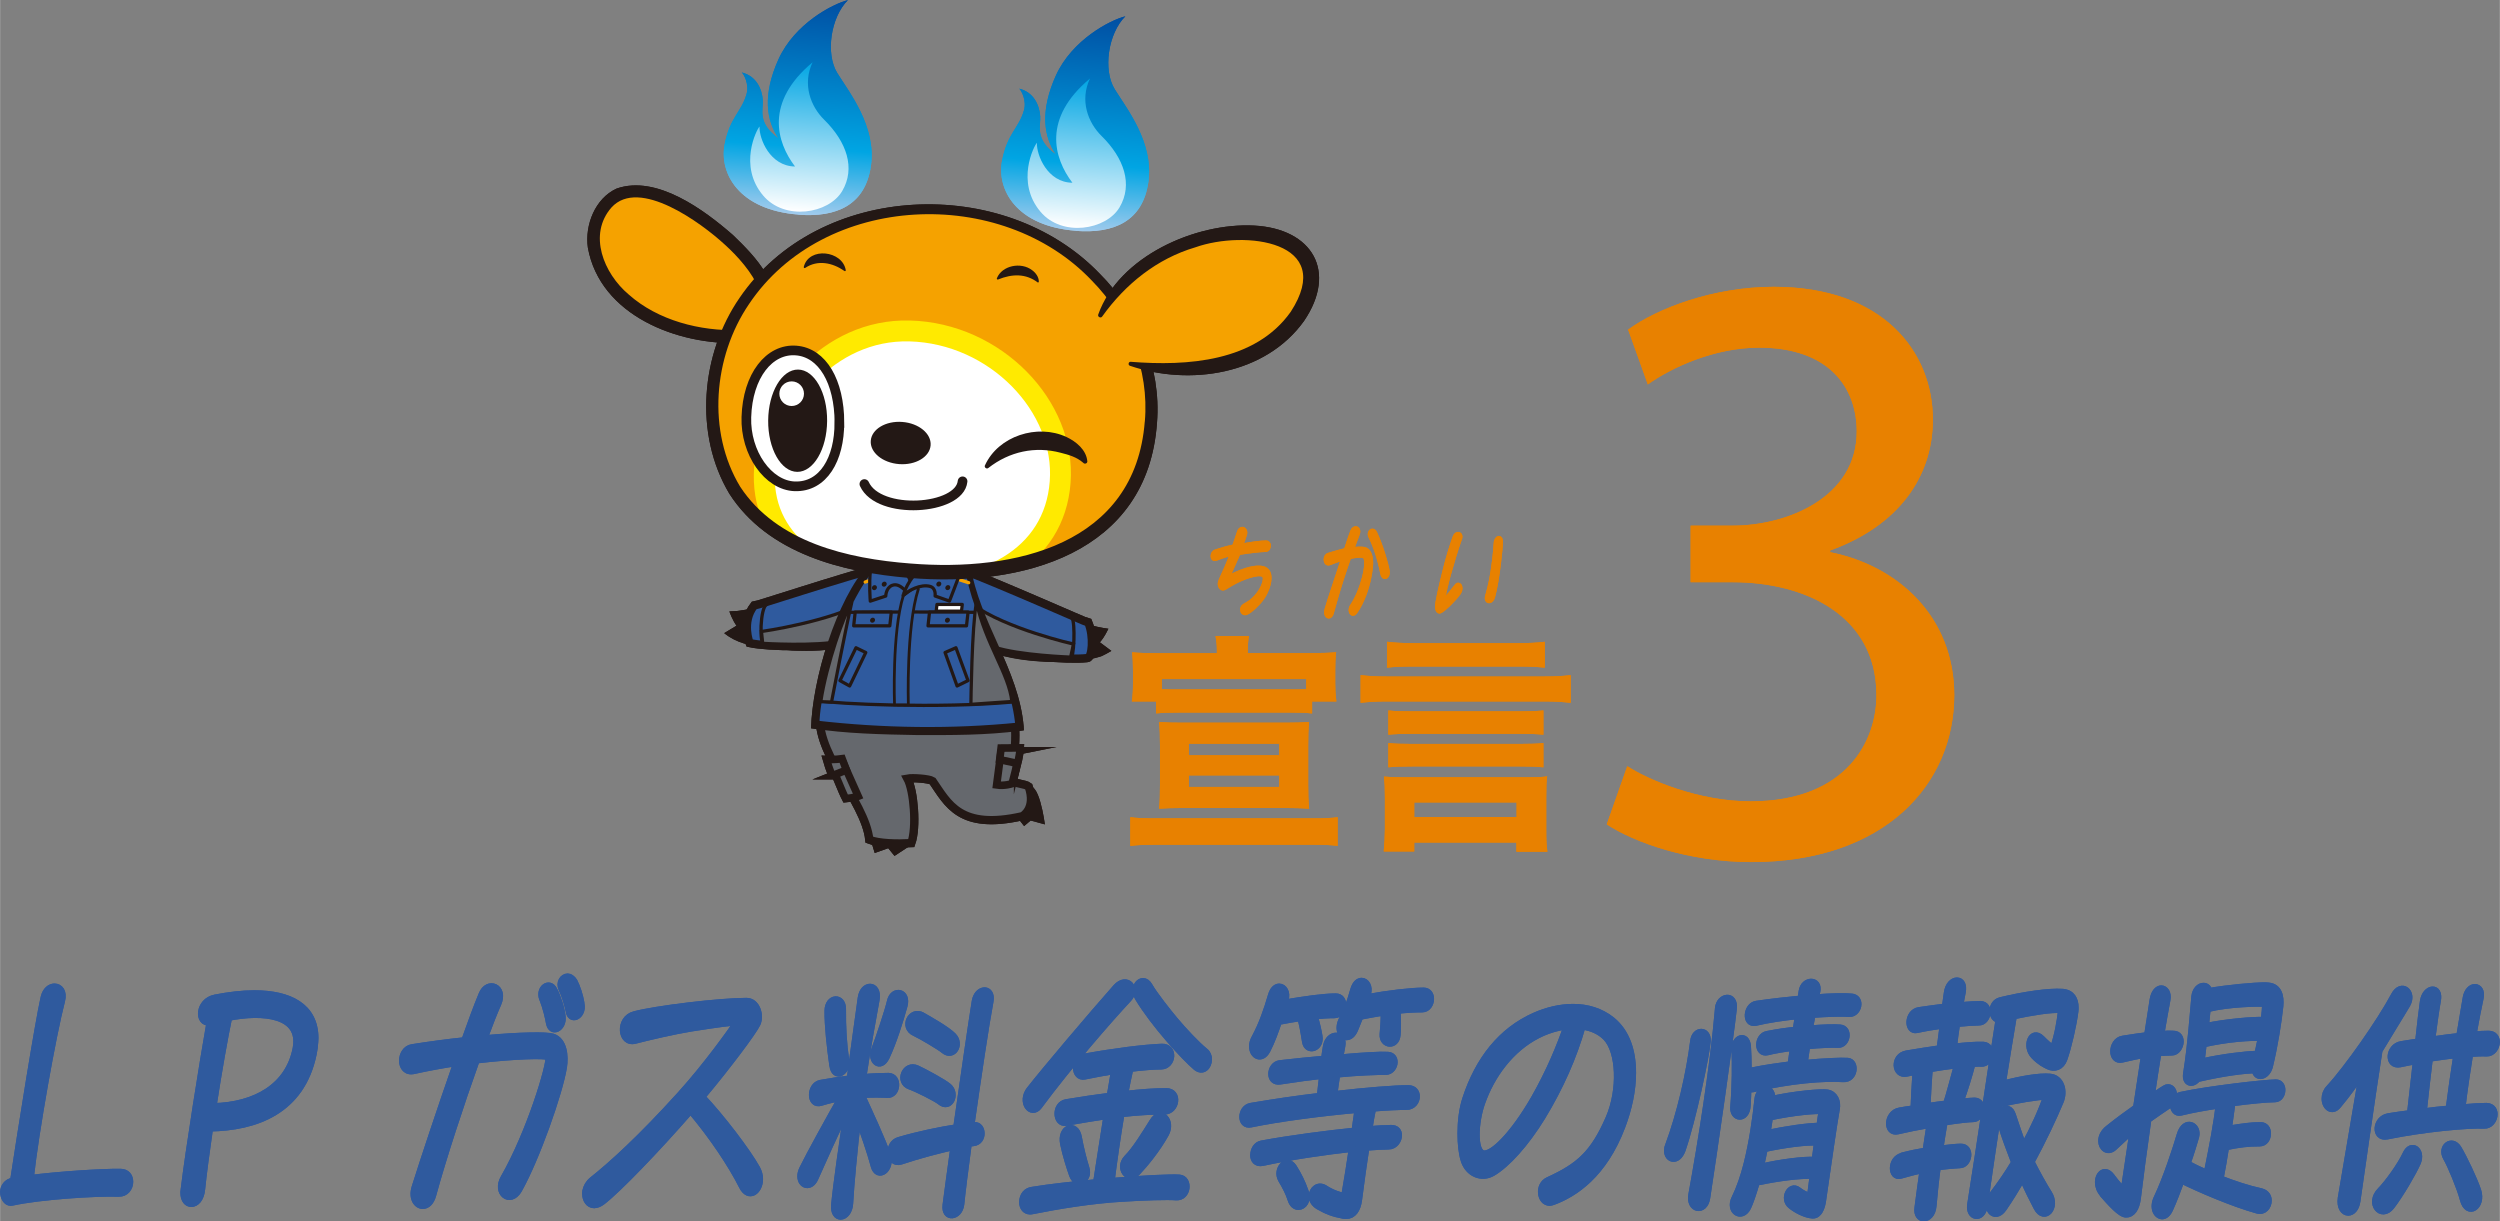 <?xml version="1.0" encoding="UTF-8"?><svg id="_レイヤー_2" xmlns="http://www.w3.org/2000/svg" width="412.8" height="201.649" xmlns:xlink="http://www.w3.org/1999/xlink" viewBox="0 0 413.93 202.22"><rect x="0" y="0" width="413.93" height="202.22" fill="#808080" stroke="none"/><defs><style>.cls-1{stroke:#2f5a9e;stroke-width:1.13px;}.cls-1,.cls-2,.cls-3,.cls-4,.cls-5,.cls-6,.cls-7{stroke-linejoin:round;}.cls-1,.cls-8,.cls-3,.cls-4,.cls-9,.cls-10{fill:#2f5a9e;}.cls-11{stroke:#f5a200;}.cls-11,.cls-12,.cls-2,.cls-13,.cls-14{fill:none;}.cls-11,.cls-12,.cls-8,.cls-15,.cls-16,.cls-17,.cls-18,.cls-19,.cls-14,.cls-10{stroke-miterlimit:10;}.cls-11,.cls-12,.cls-8,.cls-15,.cls-16,.cls-17,.cls-18,.cls-14{stroke-linecap:round;}.cls-11,.cls-14,.cls-10{stroke-width:.55px;}.cls-12,.cls-2,.cls-8,.cls-16,.cls-3,.cls-17,.cls-4,.cls-18,.cls-19,.cls-6,.cls-7,.cls-14,.cls-10{stroke:#231815;}.cls-12,.cls-18{stroke-width:1.6px;}.cls-2,.cls-4,.cls-19,.cls-6,.cls-7{stroke-width:.54px;}.cls-20{fill:url(#_名称未設定グラデーション_13);}.cls-21{fill:url(#_名称未設定グラデーション_13-4);}.cls-8,.cls-16{stroke-width:1.37px;}.cls-22{fill:url(#_名称未設定グラデーション_25-3);}.cls-23,.cls-15,.cls-18,.cls-7{fill:#fff;}.cls-15{stroke:#ffea00;stroke-width:3.46px;}.cls-16,.cls-17,.cls-19,.cls-6{fill:#65686d;}.cls-3{stroke-width:.46px;}.cls-17{stroke-width:1.26px;}.cls-24{clip-path:url(#clippath-1);}.cls-5{stroke:#e88100;stroke-width:.57px;}.cls-5,.cls-25{fill:#e88100;}.cls-26{fill:url(#_名称未設定グラデーション_13-3);}.cls-27{fill:#231815;}.cls-28{fill:url(#_名称未設定グラデーション_13-2);}.cls-29{fill:#f5a200;}.cls-30{fill:url(#_名称未設定グラデーション_25);}.cls-31{fill:url(#_名称未設定グラデーション_25-2);}.cls-32{fill:url(#_名称未設定グラデーション_25-4);}.cls-33{clip-path:url(#clippath);}</style><linearGradient id="_名称未設定グラデーション_25" x1="226.42" y1="-15.67" x2="226.42" y2="20.38" gradientTransform="translate(-92.9 -1.99) rotate(4.34)" gradientUnits="userSpaceOnUse"><stop offset="0" stop-color="#004ea2"/><stop offset=".69" stop-color="#00a5e3"/><stop offset="1" stop-color="#a1cbed"/></linearGradient><linearGradient id="_名称未設定グラデーション_13" x1="226.8" y1="-4.94" x2="226.8" y2="19.91" gradientTransform="translate(-92.9 -1.99) rotate(4.34)" gradientUnits="userSpaceOnUse"><stop offset="0" stop-color="#00a5e3"/><stop offset="1" stop-color="#fff"/></linearGradient><linearGradient id="_名称未設定グラデーション_25-2" x1="272.43" y1="-16.46" x2="272.43" y2="19.58" xlink:href="#_名称未設定グラデーション_25"/><linearGradient id="_名称未設定グラデーション_13-2" x1="272.81" y1="-5.74" x2="272.81" y2="19.11" xlink:href="#_名称未設定グラデーション_13"/><clipPath id="clippath"><path class="cls-13" d="M190.56,69.88c-1.36,17.92-16.41,26.41-40.11,24.61-22.64-1.72-33.76-12.19-32.4-30.11,1.36-17.92,18.69-31.22,38.71-29.7,20.02,1.52,35.15,17.28,33.79,35.2Z"/></clipPath><linearGradient id="_名称未設定グラデーション_25-3" x1="226.42" x2="226.42" y2="20.38" xlink:href="#_名称未設定グラデーション_25"/><linearGradient id="_名称未設定グラデーション_13-3" x1="226.8" y1="-4.94" x2="226.8" y2="19.91" xlink:href="#_名称未設定グラデーション_13"/><linearGradient id="_名称未設定グラデーション_25-4" x1="272.43" y1="-16.46" x2="272.43" y2="19.58" xlink:href="#_名称未設定グラデーション_25"/><linearGradient id="_名称未設定グラデーション_13-4" x1="272.81" y1="-5.74" x2="272.81" y2="19.11" xlink:href="#_名称未設定グラデーション_13"/><clipPath id="clippath-1"><path class="cls-13" d="M190.56,69.88c-1.36,17.92-16.41,26.41-40.11,24.61-22.64-1.72-33.76-12.19-32.4-30.11,1.36-17.92,18.69-31.22,38.71-29.7,20.02,1.52,35.15,17.28,33.79,35.2Z"/></clipPath></defs><g id="_イラスト"><path class="cls-29" d="M157.81,93.56c3.15,2.24,19.81,10.75,24.48,11.17-.44.86-1.39,1.72-1.39,1.72.97.74,1.66,1.24,1.66,1.24-1.5,1.08-14.37,2.05-22.59-2.17"/><path class="cls-27" d="M158.27,92.91c3.68,2.36,7.82,4.37,11.78,6.3,4.3,1.94,8.83,4.31,13.47,4.9,0,0-.52.99-.52.99-.43.79-.94,1.34-1.57,1.94,0,0-.05-1.23-.05-1.23.59.46,2.04,1.53,2.63,1.97-.51.24-1.38.85-1.87.97-6.1,1.62-17.28,1.12-22.32-2.96-.25-.2-.04-.63.27-.56,1.92.4,3.69.89,5.52,1.33,1.82.43,3.7.67,5.57.85,3.56.25,7.43.49,10.9-.37,0,0,0,1.29,0,1.29l-1.67-1.25-.76-.57.71-.66c.44-.41.94-.97,1.22-1.49l.64,1.16c-4.59-.83-8.66-2.99-12.85-4.87-4.12-2.02-8.12-3.94-12.02-6.44-.88-.59.05-1.95.92-1.3h0Z"/><path class="cls-27" d="M179.62,104.63c-.54,1.35-.19,3.59-.06,3.58s2.99-.52,2.99-.52l-1.54-1.39,1.5-1.45-2.89-.22Z"/><path class="cls-8" d="M157.99,93.81c8.2,3.11,21.68,9.19,22.2,9.28.98,2.35.63,5.92-.18,5.88-3.17.37-12.51-.36-16.14-1.94"/><path class="cls-19" d="M160.97,100.05c5.64,4.11,16.77,6.6,16.77,6.6l-.48,2.16s-8.6-.3-12.64-1.66c-2.97-4.3-3.65-7.1-3.65-7.1Z"/><path class="cls-14" d="M177.5,102.39c.53.5.4,6.94-.35,6.79"/><path class="cls-29" d="M147.4,93.29c-3.36,1.91-20.78,8.72-25.47,8.67.35.89,1.22,1.85,1.22,1.85-1.04.64-1.77,1.07-1.77,1.07,1.38,1.22,14.09,3.47,22.69.09"/><path class="cls-27" d="M147.79,93.99c-4.13,2.1-8.3,3.62-12.6,5.21-4.36,1.45-8.62,3.2-13.27,3.56,0,0,.75-1.09.75-1.09.34.84,1.11,1.65,1.7,2.33-.54.32-2.04,1.24-2.6,1.57,0,0,.12-1.28.12-1.28,5.2,1.66,11.03,1.69,16.43,1.17,1.87-.25,3.68-.57,5.63-.77.32-.05.49.41.22.58-5.07,3.14-11.69,2.68-17.38,2.04-2.57-.44-4.79-.77-6.89-2.47.62-.38,2.17-1.31,2.81-1.7,0,0-.17,1.22-.17,1.22-.82-.87-1.38-1.99-1.79-3.12,0,0,1.17-.06,1.17-.06,6.45-.76,12.89-3.58,19-5.86,2.08-.85,4.21-1.72,6.11-2.73.91-.48,1.67.92.74,1.41h0Z"/><path class="cls-27" d="M124.6,102.13c.4,1.4-.17,3.59-.3,3.57s-2.92-.82-2.92-.82l1.67-1.23-1.35-1.59,2.9.07Z"/><path class="cls-8" d="M147.2,93.52c-8.46,2.28-21.83,6.73-22.37,6.77-2.12,2.76-.72,6.19-.72,6.19,3.12.69,12.14.81,15.92-.4"/><path class="cls-19" d="M143.61,99.43c-6.02,3.53-17.54,5.14-17.54,5.14l.2,1.96s8.85.55,13.01-.4c3.38-3.98,4.34-6.7,4.34-6.7Z"/><path class="cls-14" d="M126.93,100.11c-1.05.36-1.3,6.79-.33,6.79"/><path class="cls-27" d="M144.11,138.9c5.67-2.53,6.79.99,6.79.99l-2.8,1.84-1.04-1.28-2.24.8-.71-2.35Z"/><path class="cls-27" d="M167.6,134.28c1.17.71,1.88-3.14,2.48-3.72,1.92-1.84,2.92,5.95,2.92,5.95l-2.36-.64-1.08.92-1.96-2.52Z"/><path class="cls-16" d="M135.94,117.24c10.43.92,29.42-.44,31.53-.44,1.22,4.05.44,9.59-.36,12.47.32.32,2.72.56,3.2.96,1.28,3.68-1.04,4.92-1.04,4.92-10.35,2.36-12.31-2.12-14.87-5.83-.57-.37-3.32-.56-4.16-.4,1.08,2,1.57,8.11.64,10.69-2.44.13-5.4.07-6.95-.56-.66-6.51-9.73-15.02-7.99-21.8Z"/><path class="cls-17" d="M137.46,126.48c1.79.13,2.23.02,2.23.02l2.4,5.36c-.57.23-2.08.38-2.08.38-.71-1.36-1.7-4.14-2.55-5.75Z"/><path class="cls-17" d="M137.79,128.44l2.34-.93-.7-1.87c-1.06.16-2.61.12-2.61.12.07.27.63,1.99.97,2.68Z"/><path class="cls-17" d="M168.72,124.32c-2.01.41-3.02.41-3.02.41l-.69,5.25c1.34.2,2.55-.21,2.55-.21,0,0,1.07-3.8,1.16-5.45Z"/><path class="cls-17" d="M168.49,126.42l-2.97-.63.23-1.92c.92,0,3.19-.03,3.19-.03,0,.27-.27,1.86-.45,2.58Z"/><path class="cls-9" d="M144.13,94.02c-5.65,6.46-9.15,20.94-9.15,25.97,7.14,1.19,26.78,1.43,33.83.33-.26-7.73-7.33-17.73-8.59-26.6l-16.08.3Z"/><path class="cls-27" d="M144.42,94.64c-4.07,5.44-6.27,12.04-7.8,18.6-.48,2.24-.91,4.54-.96,6.75l-.57-.68c11.08,1.28,22.51,1.45,33.61.33,0,0-.58.7-.58.7-.75-9.34-7.14-17.27-8.38-26.56,0,0-.21.03-.2.03l.69.59-15.81.24h0ZM143.84,93.4l16.36-.36h.59s.1.59.1.59c0,0-.2.03-.2.03,1.44,9.34,7.98,17.14,8.8,26.65,0,0,.03.62.03.62l-.61.09c-5.69.74-11.33.71-17.03.7-5.89-.11-11.75-.22-17.6-1.12.21-7.96,4.14-21.31,9.56-27.18h0Z"/><path class="cls-10" d="M135.58,116.02c2.61.55,20.02,1.33,32.05.22"/><line class="cls-11" x1="143.25" y1="96.38" x2="144.39" y2="95.98"/><line class="cls-11" x1="160.38" y1="96.49" x2="158.8" y2="95.98"/><polygon class="cls-23" points="149.94 93.88 151.38 97.69 153.68 94.1 149.94 93.88"/><path class="cls-2" d="M140.63,101.39c6.6-.09,15.53-.05,21.02,0"/><path class="cls-6" d="M141.01,99.81c-1.05,4.47-3.34,16.44-3.34,16.44l-1.78-.06c.93-6.21,3.92-14.63,5.11-16.38Z"/><polygon class="cls-2" points="141.72 107.26 139.07 112.7 140.67 113.59 143.34 108.05 141.72 107.26"/><polygon class="cls-4" points="147.32 103.63 141.34 103.63 141.59 101.35 147.57 101.35 147.32 103.63"/><path class="cls-6" d="M161.68,99.77c-.78,3.66-.93,16.86-.93,16.86l6.79-.48c-.54-4.68-4.34-9.49-5.86-16.38Z"/><polygon class="cls-2" points="158.27 107.26 160.27 112.7 158.46 113.59 156.47 108.05 158.27 107.26"/><polygon class="cls-4" points="153.65 103.63 160.02 103.63 160.28 101.35 153.9 101.35 153.65 103.63"/><path class="cls-3" d="M150.39,116.7h-2.29s-.44-12.04,1.47-18.09c.89-.54,2-1.81,2.48-1.08-2.04,6.26-1.66,19.17-1.66,19.17Z"/><path class="cls-4" d="M144.12,94.47c-.27,2.05-.03,5.07-.03,5.07l2.56-.84s.02-1.35,1.05-1.77c.85-.34,1.59.28,2.18.84.06.05,1.6-.68,1.28-.68l-1.36-2.91-5.69.28Z"/><path class="cls-4" d="M159.23,94.2c-.69,1.86-2.03,5.33-2.03,5.33l-2.38-.84s.19-1.29-.8-1.58c-1.56-.45-3.68.66-4.5,1.52-.06.06,1.02-3.32,3.15-4.45,1.54-.8,6.55.02,6.55.02Z"/><path class="cls-27" d="M144.88,102.7c-.03.23-.23.42-.46.42s-.39-.19-.37-.42.23-.42.46-.42.39.19.37.42Z"/><path class="cls-27" d="M145.19,97.31c-.03.23-.23.42-.46.42s-.39-.19-.37-.42.23-.42.46-.42.39.19.37.42Z"/><path class="cls-27" d="M146.81,96.73c-.03.23-.23.42-.46.42s-.39-.19-.37-.42.23-.42.46-.42.39.19.37.42Z"/><path class="cls-27" d="M156.51,97.3c-.03.23.14.42.37.42s.43-.19.46-.42-.14-.42-.37-.42-.43.19-.46.42Z"/><path class="cls-27" d="M155.02,96.71c-.03.23.14.42.37.42s.43-.19.46-.42-.14-.42-.37-.42-.43.19-.46.42Z"/><path class="cls-27" d="M157.28,102.7c-.03.23-.23.42-.46.42s-.39-.19-.37-.42.23-.42.46-.42.39.19.37.42Z"/><polygon class="cls-7" points="159.19 101.2 155 101.2 155.13 100.09 159.32 100.09 159.19 101.2"/><path class="cls-29" d="M122.45,55.73c-18.89.52-29.16-14.13-21.79-22.28,6.26-6.92,25.17,8.13,26.4,15.34.94,5.53-4.62,6.94-4.62,6.94Z"/><path class="cls-27" d="M122.59,56.8c-10.33.4-23.25-4.53-25.27-15.81-.52-3.72,1.19-8.12,4.75-9.76,6.63-2.34,14.55,3.56,19.28,7.69,3.67,3.53,8.93,8.86,6.04,14.36-1.05,1.79-2.84,2.99-4.8,3.52h0ZM122.3,54.66c7.76-2.97,1.95-10.34-2.36-14.21-3.81-3.5-14.14-11.14-18.71-6.09-3.92,4.48-1.28,10.92,2.85,14.4,4.86,4.33,11.87,6.09,18.21,5.9h0Z"/><path class="cls-30" d="M132.2,35.53c-9.87-.75-13.15-6.83-12.23-11.61.86-4.48,2.76-5.36,3.61-8.28.5-1.72-.44-3.34-.76-3.64,2.34.57,3.34,2.67,3.47,4.57.11,1.6-.98,3.79,2.64,6.38-2.07-2.93-2.71-7.21-.05-13.12,2.67-5.9,8.95-9.17,11.5-9.81-2.85,2.84-3.73,8.88-1.75,12.08,1.98,3.2,6.48,8.82,5.57,15.34-.91,6.52-5.72,8.59-11.99,8.11Z"/><path class="cls-20" d="M125.75,20.95c-.08,2.01,1.72,6.58,5.88,6.62-3.09-4.05-5.02-10.65,2.91-17.26-1.73,3.62-.34,7.3,1.91,9.51,3.74,3.68,5.22,8.03,2.99,11.81-2.23,3.79-9.54,4.97-13.1.74-4.17-4.94-1.04-10.97-.59-11.42Z"/><path class="cls-31" d="M178.14,38.21c-9.87-.75-13.15-6.83-12.23-11.61.86-4.48,2.76-5.36,3.61-8.28.5-1.72-.44-3.34-.76-3.64,2.34.57,3.34,2.67,3.47,4.57.11,1.6-.98,3.79,2.64,6.38-2.07-2.93-2.71-7.21-.05-13.12,2.67-5.9,8.95-9.17,11.5-9.81-2.85,2.84-3.73,8.88-1.75,12.08,1.98,3.2,6.48,8.82,5.57,15.34-.91,6.52-5.72,8.59-11.99,8.11Z"/><path class="cls-28" d="M171.68,23.64c-.08,2.01,1.72,6.58,5.88,6.62-3.09-4.05-5.02-10.65,2.91-17.26-1.73,3.62-.34,7.3,1.91,9.51,3.74,3.68,5.22,8.03,2.99,11.81-2.23,3.79-9.54,4.97-13.1.74-4.17-4.94-1.04-10.97-.59-11.42Z"/><g class="cls-33"><path class="cls-29" d="M190.56,69.88c-1.36,17.92-16.41,26.41-40.11,24.61-22.64-1.72-33.76-12.19-32.4-30.11,1.36-17.92,18.69-31.22,38.71-29.7,20.02,1.52,35.15,17.28,33.79,35.2Z"/><path class="cls-15" d="M175.53,79.83c-.95,12.56-12.75,18.52-26.67,17.52-12.51-.9-23.23-7.4-22.27-19.96.81-10.68,10.46-22.95,24.03-22.59,14.18.38,25.87,12.47,24.91,25.03Z"/><ellipse class="cls-27" cx="149.12" cy="73.36" rx="3.5" ry="4.97" transform="translate(64.69 216.5) rotate(-85.66)"/><path class="cls-18" d="M138.97,69.97c.02,6.07-2.68,10.71-7.38,10.56-4.41-.15-8.21-5.51-8.02-11.46.21-6.9,3.82-11.36,8.22-11.03s7.17,5.17,7.19,11.93Z"/><ellipse class="cls-27" cx="132.06" cy="69.67" rx="8.47" ry="4.88" transform="translate(61.31 201.15) rotate(-89.53)"/><circle class="cls-23" cx="131.07" cy="65.19" r="2.04"/><path class="cls-27" d="M133.07,44.21c.83-3.4,6.44-2.73,6.96.54.01.14-.16.2-.25.1-1.94-1.35-4.4-1.88-6.48-.48-.11.07-.26-.03-.22-.16h0Z"/><path class="cls-27" d="M165.05,46.08c.85-2.14,4-2.73,5.81-1.36.62.44,1.14,1.15,1.14,1.92,0,.08-.07.15-.15.15-2-1.51-4.23-1.47-6.6-.51-.11.06-.25-.07-.2-.19h0Z"/><path class="cls-12" d="M143.11,80.15c2.37,5.23,15.78,4.32,16.26-.45"/><path class="cls-27" d="M163.08,77.05c2.21-4.86,8.69-6.93,13.49-4.69,1.6.75,3.29,2.12,3.46,4.03.02.36-.46.52-.68.24-1.09-.95-2.39-1.32-3.74-1.66-4.22-1.12-8.48-.21-11.97,2.52-.29.25-.74-.11-.56-.45h0Z"/></g><path class="cls-27" d="M191.57,69.96c-1.52,21.81-22.45,27.29-41.01,25.74-11.02-.91-23.46-4.05-29.81-13.95-5.9-9.87-4.72-23.13,1.7-32.44,13.13-19.25,43.74-20.48,59.59-4.03,6.43,6.4,10.24,15.55,9.53,24.68h0ZM189.55,69.8c.76-8.59-2.74-17.2-8.75-23.31-15.04-15.88-44.42-14.61-56.8,3.87-5.92,8.72-6.97,21.12-1.45,30.24,6.04,9.2,17.78,11.91,28.18,12.71,17.23,1.41,37.23-3.08,38.81-23.51h0Z"/><path class="cls-29" d="M182.16,52.26c6.6-13.11,26.93-17.43,33.47-10.4,5.36,5.77-4.17,23.29-28.47,18.38"/><path class="cls-27" d="M181.83,52.09c3.42-9.62,16.09-15.25,25.83-14.74,9.62.52,13.83,7.58,8.25,15.8-6.4,8.93-18.98,10.79-28.82,7.42-.37-.12-.26-.7.13-.66,9.37.74,20.63,0,26.49-8.28,7.6-11.72-7.6-13.58-15.79-10.68-6.36,1.88-11.59,6.08-15.44,11.47-.22.33-.78.05-.65-.33h0Z"/><path class="cls-29" d="M157.81,93.56c3.15,2.24,19.81,10.75,24.48,11.17-.44.86-1.39,1.72-1.39,1.72.97.74,1.66,1.24,1.66,1.24-1.5,1.08-14.37,2.05-22.59-2.17"/><path class="cls-27" d="M158.27,92.91c3.68,2.36,7.82,4.37,11.78,6.3,4.3,1.94,8.83,4.31,13.47,4.9-.53,1.09-1.18,2.14-2.09,2.93,0,0-.05-1.23-.05-1.23.59.46,2.04,1.53,2.63,1.97-2.25,1.47-4.51,1.59-7.1,1.77-3.95.17-7.91-.15-11.74-1.17-1.91-.51-3.81-1.26-5.35-2.59-.13-.12-.15-.32-.03-.45.08-.09.2-.13.32-.1,1.92.4,3.68.89,5.51,1.33,4.58,1,9.36,1.28,14.03.91.74-.06,1.85-.22,2.44-.43,0,0,0,1.29,0,1.29l-1.67-1.25-.76-.57c.66-.61,1.51-1.34,1.93-2.14,0,0,.64,1.16.64,1.16-4.59-.83-8.66-2.99-12.85-4.87-4.12-2.02-8.12-3.94-12.02-6.44-.37-.24-.47-.74-.22-1.11.25-.38.78-.47,1.15-.2h0Z"/><path class="cls-27" d="M179.62,104.63c-.54,1.35-.19,3.59-.06,3.58s2.99-.52,2.99-.52l-1.54-1.39,1.5-1.45-2.89-.22Z"/><path class="cls-8" d="M157.99,93.81c8.2,3.11,21.68,9.19,22.2,9.28.98,2.35.63,5.92-.18,5.88-3.17.37-12.51-.36-16.14-1.94"/><path class="cls-19" d="M160.97,100.05c5.64,4.11,16.77,6.6,16.77,6.6l-.48,2.16s-8.6-.3-12.64-1.66c-2.97-4.3-3.65-7.1-3.65-7.1Z"/><path class="cls-14" d="M177.5,102.39c.53.5.4,6.94-.35,6.79"/><path class="cls-29" d="M147.4,93.29c-3.36,1.91-20.78,8.72-25.47,8.67.35.89,1.22,1.85,1.22,1.85-1.04.64-1.77,1.07-1.77,1.07,1.38,1.22,14.09,3.47,22.69.09"/><path class="cls-27" d="M147.79,93.99c-4.13,2.1-8.3,3.62-12.6,5.21-4.36,1.45-8.62,3.2-13.27,3.56,0,0,.75-1.09.75-1.09.34.84,1.11,1.65,1.7,2.33-.54.32-2.04,1.24-2.6,1.57,0,0,.12-1.28.12-1.28,5.2,1.66,11.03,1.69,16.43,1.17,1.87-.25,3.68-.57,5.63-.77.32-.05.49.41.22.58-5.07,3.14-11.69,2.68-17.38,2.04-2.56-.43-4.8-.77-6.89-2.47.62-.38,2.17-1.31,2.81-1.7,0,0-.17,1.22-.17,1.22-.82-.87-1.38-1.99-1.79-3.12,0,0,1.17-.06,1.17-.06,6.45-.76,12.89-3.58,19-5.86,2.08-.85,4.21-1.72,6.11-2.73.91-.48,1.67.92.74,1.41h0Z"/><path class="cls-27" d="M124.6,102.13c.4,1.4-.17,3.59-.3,3.57s-2.92-.82-2.92-.82l1.67-1.23-1.35-1.59,2.9.07Z"/><path class="cls-8" d="M147.2,93.52c-8.46,2.28-21.83,6.73-22.37,6.77-2.12,2.76-.72,6.19-.72,6.19,3.12.69,12.14.81,15.92-.4"/><path class="cls-19" d="M143.61,99.43c-6.02,3.53-17.54,5.14-17.54,5.14l.2,1.96s8.85.55,13.01-.4c3.38-3.98,4.34-6.7,4.34-6.7Z"/><path class="cls-14" d="M126.93,100.11c-1.05.36-1.3,6.79-.33,6.79"/><path class="cls-27" d="M144.11,138.9c5.67-2.53,6.79.99,6.79.99l-2.8,1.84-1.04-1.28-2.24.8-.71-2.35Z"/><path class="cls-27" d="M167.6,134.28c1.17.71,1.88-3.14,2.48-3.72,1.92-1.84,2.92,5.95,2.92,5.95l-2.36-.64-1.08.92-1.96-2.52Z"/><path class="cls-16" d="M135.94,117.24c10.43.92,29.42-.44,31.53-.44,1.22,4.05.44,9.59-.36,12.47.32.32,2.72.56,3.2.96,1.28,3.68-1.04,4.92-1.04,4.92-10.35,2.36-12.31-2.12-14.87-5.83-.57-.37-3.32-.56-4.16-.4,1.08,2,1.57,8.11.64,10.69-2.44.13-5.4.07-6.95-.56-.66-6.51-9.73-15.02-7.99-21.8Z"/><path class="cls-17" d="M137.46,126.48c1.79.13,2.23.02,2.23.02l2.4,5.36c-.57.23-2.08.38-2.08.38-.71-1.36-1.7-4.14-2.55-5.75Z"/><path class="cls-17" d="M137.79,128.44l2.34-.93-.7-1.87c-1.06.16-2.61.12-2.61.12.07.27.63,1.99.97,2.68Z"/><path class="cls-17" d="M168.72,124.32c-2.01.41-3.02.41-3.02.41l-.69,5.25c1.34.2,2.55-.21,2.55-.21,0,0,1.07-3.8,1.16-5.45Z"/><path class="cls-17" d="M168.49,126.42l-2.97-.63.23-1.92c.92,0,3.19-.03,3.19-.03,0,.27-.27,1.86-.45,2.58Z"/><path class="cls-9" d="M144.13,94.02c-5.65,6.46-9.15,20.94-9.15,25.97,7.14,1.19,26.78,1.43,33.83.33-.26-7.73-7.33-17.73-8.59-26.6l-16.08.3Z"/><path class="cls-27" d="M144.42,94.64c-4.07,5.44-6.27,12.04-7.8,18.6-.48,2.24-.91,4.54-.96,6.75l-.57-.68c11.08,1.28,22.51,1.45,33.61.33,0,0-.58.7-.58.7-.75-9.34-7.14-17.27-8.38-26.56,0,0-.21.03-.2.03l.69.59-15.81.24h0ZM143.84,93.4l16.36-.36h.59s.1.59.1.59c0,0-.2.03-.2.03,1.44,9.34,7.98,17.14,8.8,26.65,0,0,.03.62.03.62l-.61.09c-5.69.74-11.33.71-17.03.7-5.89-.11-11.75-.22-17.6-1.12.21-7.96,4.14-21.31,9.56-27.18h0Z"/><path class="cls-10" d="M135.58,116.02c2.61.55,20.02,1.33,32.05.22"/><line class="cls-11" x1="143.25" y1="96.38" x2="144.39" y2="95.98"/><line class="cls-11" x1="160.38" y1="96.49" x2="158.8" y2="95.98"/><polygon class="cls-23" points="149.94 93.88 151.38 97.69 153.68 94.1 149.94 93.88"/><path class="cls-2" d="M140.63,101.39c6.6-.09,15.53-.05,21.02,0"/><path class="cls-6" d="M141.01,99.81c-1.05,4.47-3.34,16.44-3.34,16.44l-1.78-.06c.93-6.21,3.92-14.63,5.11-16.38Z"/><polygon class="cls-2" points="141.72 107.26 139.07 112.7 140.67 113.59 143.34 108.05 141.72 107.26"/><polygon class="cls-4" points="147.32 103.63 141.34 103.63 141.59 101.35 147.57 101.35 147.32 103.63"/><path class="cls-6" d="M161.68,99.77c-.78,3.66-.93,16.86-.93,16.86l6.79-.48c-.54-4.68-4.34-9.49-5.86-16.38Z"/><polygon class="cls-2" points="158.27 107.26 160.27 112.7 158.46 113.59 156.47 108.05 158.27 107.26"/><polygon class="cls-4" points="153.65 103.63 160.02 103.63 160.28 101.35 153.9 101.35 153.65 103.63"/><path class="cls-3" d="M150.39,116.7h-2.29s-.44-12.04,1.47-18.09c.89-.54,2-1.81,2.48-1.08-2.04,6.26-1.66,19.17-1.66,19.17Z"/><path class="cls-4" d="M144.12,94.47c-.27,2.05-.03,5.07-.03,5.07l2.56-.84s.02-1.35,1.05-1.77c.85-.34,1.59.28,2.18.84.06.05,1.6-.68,1.28-.68l-1.36-2.91-5.69.28Z"/><path class="cls-4" d="M159.23,94.2c-.69,1.86-2.03,5.33-2.03,5.33l-2.38-.84s.19-1.29-.8-1.58c-1.56-.45-3.68.66-4.5,1.52-.06.06,1.02-3.32,3.15-4.45,1.54-.8,6.55.02,6.55.02Z"/><path class="cls-27" d="M144.88,102.7c-.03.23-.23.42-.46.42s-.39-.19-.37-.42.23-.42.46-.42.39.19.37.42Z"/><path class="cls-27" d="M145.19,97.31c-.03.23-.23.42-.46.42s-.39-.19-.37-.42.23-.42.46-.42.39.19.37.42Z"/><path class="cls-27" d="M146.81,96.73c-.03.23-.23.42-.46.42s-.39-.19-.37-.42.23-.42.46-.42.39.19.37.42Z"/><path class="cls-27" d="M156.51,97.3c-.03.23.14.42.37.42s.43-.19.46-.42-.14-.42-.37-.42-.43.19-.46.42Z"/><path class="cls-27" d="M155.02,96.71c-.03.23.14.42.37.42s.43-.19.46-.42-.14-.42-.37-.42-.43.19-.46.42Z"/><path class="cls-27" d="M157.28,102.7c-.03.23-.23.42-.46.42s-.39-.19-.37-.42.23-.42.46-.42.39.19.37.42Z"/><polygon class="cls-7" points="159.19 101.2 155 101.2 155.13 100.09 159.32 100.09 159.19 101.2"/><path class="cls-29" d="M122.45,55.73c-18.89.52-29.16-14.13-21.79-22.28,6.26-6.92,25.17,8.13,26.4,15.34.94,5.53-4.62,6.94-4.62,6.94Z"/><path class="cls-27" d="M122.59,56.8c-10.33.4-23.25-4.53-25.27-15.81-.52-3.72,1.19-8.12,4.75-9.76,6.63-2.34,14.55,3.56,19.28,7.69,3.67,3.53,8.93,8.86,6.04,14.36-1.05,1.79-2.84,2.99-4.8,3.52h0ZM122.3,54.66c7.76-2.97,1.95-10.34-2.36-14.21-3.81-3.5-14.14-11.14-18.71-6.09-3.92,4.48-1.28,10.92,2.85,14.4,4.86,4.33,11.87,6.09,18.21,5.9h0Z"/><path class="cls-22" d="M132.2,35.53c-9.87-.75-13.15-6.83-12.23-11.61.86-4.48,2.76-5.36,3.61-8.28.5-1.72-.44-3.34-.76-3.64,2.34.57,3.34,2.67,3.47,4.57.11,1.6-.98,3.79,2.64,6.38-2.07-2.93-2.71-7.21-.05-13.12,2.67-5.9,8.95-9.17,11.5-9.81-2.85,2.84-3.73,8.88-1.75,12.08,1.98,3.2,6.48,8.82,5.57,15.34-.91,6.52-5.72,8.59-11.99,8.11Z"/><path class="cls-26" d="M125.75,20.95c-.08,2.01,1.72,6.58,5.88,6.62-3.09-4.05-5.02-10.65,2.91-17.26-1.73,3.62-.34,7.3,1.91,9.51,3.74,3.68,5.22,8.03,2.99,11.81-2.23,3.79-9.54,4.97-13.1.74-4.17-4.94-1.04-10.97-.59-11.42Z"/><path class="cls-32" d="M178.14,38.21c-9.87-.75-13.15-6.83-12.23-11.61.86-4.48,2.76-5.36,3.61-8.28.5-1.72-.44-3.34-.76-3.64,2.34.57,3.34,2.67,3.47,4.57.11,1.6-.98,3.79,2.64,6.38-2.07-2.93-2.71-7.21-.05-13.12,2.67-5.9,8.95-9.17,11.5-9.81-2.85,2.84-3.73,8.88-1.75,12.08,1.98,3.2,6.48,8.82,5.57,15.34-.91,6.52-5.72,8.59-11.99,8.11Z"/><path class="cls-21" d="M171.68,23.64c-.08,2.01,1.72,6.58,5.88,6.62-3.09-4.05-5.02-10.65,2.91-17.26-1.73,3.62-.34,7.3,1.91,9.51,3.74,3.68,5.22,8.03,2.99,11.81s-9.54,4.97-13.1.74c-4.17-4.94-1.04-10.97-.59-11.42Z"/><g class="cls-24"><path class="cls-29" d="M190.56,69.88c-1.36,17.92-16.41,26.41-40.11,24.61-22.64-1.72-33.76-12.19-32.4-30.11,1.36-17.92,18.69-31.22,38.71-29.7,20.02,1.52,35.15,17.28,33.79,35.2Z"/><path class="cls-15" d="M175.53,79.83c-.95,12.56-12.75,18.52-26.67,17.52-12.51-.9-23.23-7.4-22.27-19.96.81-10.68,10.46-22.95,24.03-22.59,14.18.38,25.87,12.47,24.91,25.03Z"/><ellipse class="cls-27" cx="149.12" cy="73.36" rx="3.5" ry="4.97" transform="translate(64.69 216.5) rotate(-85.66)"/><path class="cls-18" d="M138.97,69.97c.02,6.07-2.68,10.71-7.38,10.56-4.41-.15-8.21-5.51-8.02-11.46.21-6.9,3.82-11.36,8.22-11.03,4.39.33,7.17,5.17,7.19,11.93Z"/><ellipse class="cls-27" cx="132.06" cy="69.67" rx="8.47" ry="4.88" transform="translate(61.31 201.15) rotate(-89.53)"/><circle class="cls-23" cx="131.07" cy="65.19" r="2.04"/><path class="cls-27" d="M133.07,44.21c.83-3.4,6.44-2.73,6.96.54.01.14-.16.2-.25.1-1.94-1.35-4.4-1.88-6.48-.48-.11.07-.26-.03-.22-.16h0Z"/><path class="cls-27" d="M165.05,46.08c.85-2.14,4-2.73,5.81-1.36.62.44,1.14,1.15,1.14,1.92,0,.08-.07.15-.15.15-2-1.51-4.23-1.47-6.6-.51-.11.06-.25-.07-.2-.19h0Z"/><path class="cls-12" d="M143.11,80.15c2.37,5.23,15.78,4.32,16.26-.45"/><path class="cls-27" d="M163.08,77.05c2.21-4.86,8.69-6.93,13.49-4.69,1.6.75,3.29,2.12,3.46,4.03.02.36-.46.52-.68.24-1.09-.95-2.39-1.32-3.74-1.66-4.22-1.12-8.48-.21-11.97,2.52-.29.25-.74-.11-.56-.45h0Z"/></g><path class="cls-27" d="M191.57,69.96c-1.52,21.81-22.45,27.29-41.01,25.74-11.02-.91-23.46-4.05-29.81-13.95-5.9-9.87-4.72-23.13,1.7-32.44,13.13-19.25,43.74-20.48,59.59-4.03,6.43,6.4,10.24,15.55,9.53,24.68h0ZM189.55,69.8c.76-8.59-2.74-17.2-8.75-23.31-15.04-15.88-44.42-14.61-56.8,3.87-5.92,8.72-6.97,21.12-1.45,30.24,6.04,9.2,17.78,11.91,28.18,12.71,17.23,1.41,37.23-3.08,38.81-23.51h0Z"/><path class="cls-29" d="M182.16,52.26c6.6-13.11,26.93-17.43,33.47-10.4,5.36,5.77-4.17,23.29-28.47,18.38"/><path class="cls-27" d="M181.83,52.09c3.42-9.62,16.09-15.25,25.83-14.74,9.62.52,13.83,7.58,8.25,15.8-6.4,8.93-18.98,10.79-28.82,7.42-.37-.12-.26-.7.13-.66,9.37.74,20.63,0,26.49-8.28,7.6-11.72-7.6-13.58-15.79-10.68-6.36,1.88-11.59,6.08-15.44,11.47-.22.33-.78.05-.65-.33h0Z"/></g><g id="_テキスト"><path class="cls-1" d="M1.76,199.11c-.71,0-1.19-.83-1.19-1.71v-.08c0-.67.48-1.59,1.64-1.79,1.16-7.7,4.11-26.23,5.06-30.36.27-1.19,1.04-1.75,1.73-1.75.86,0,1.58.79,1.19,2.3-1.43,5.44-4.35,21.67-5.18,29.41,4.61-.59,11.76-1.07,14.92-1.03,1.07,0,1.55.75,1.55,1.59,0,.95-.65,1.95-1.85,1.91-3.99-.12-13.07.48-17.59,1.47-.18.04-.21.04-.27.04Z"/><path class="cls-1" d="M30.42,197.36l.03-.32c.8-6.63,3.16-21.39,4.29-27.78-2.05.28-1.96-3.45.86-4.01,2.26-.44,4.47-.71,6.49-.71,5.8,0,10.06,2.1,10.06,7.38,0,.12,0,.2-.03.6-.03.63-.12,1.31-.27,2.02-1.96,9.45-9.56,12.14-17.15,12.26-.57,3.89-1.04,7.5-1.31,10.08-.15,1.67-.98,2.42-1.73,2.42-.66,0-1.25-.6-1.25-1.79v-.16ZM37.86,168.47c-.66,3.13-1.7,8.93-2.59,14.76,7.06-.16,12.5-3.33,13.72-9.56,1.13-5.79-5.57-6.31-11.13-5.2Z"/><path class="cls-1" d="M69.98,199.63c-.95,0-1.85-1.19-1.28-3.02,1.46-4.64,4.29-13.14,6.91-20.64-2.32.36-4.73.79-7.06,1.31-1.31.32-1.93-.63-1.93-1.63s.57-2.02,1.61-2.18c3.04-.48,5.98-.87,8.69-1.15,1.07-3.02,2.05-5.68,2.86-7.62.95-2.42,3.87-1.27,2.65,1.51-.6,1.35-1.4,3.37-2.29,5.79,6.04-.56,10.42-.6,11.37-.28,1.85.6,2.08,3.18,1.79,5-.69,4.25-4.53,15.16-7.44,20.32-1.4,2.42-3.87.48-2.44-1.98,4.29-7.46,7.68-18.73,7.44-20.04-.42-.36-5.63-.24-12,.52-2.56,7.14-5.54,16.23-7.23,22.42-.33,1.15-.98,1.67-1.64,1.67ZM89.83,165.41c-.68-1.71,1.13-3.02,1.88-1.47.57,1.03,1.25,3.13,1.37,4.37.24,1.95-1.79,2.98-2.14,1.07-.15-.87-.54-2.58-1.1-3.97ZM93.02,163.75c-.48-1.03.18-1.99.95-1.99.36,0,.74.24,1.07.75.48.91.95,2.38,1.13,3.45.03.2.09.64.09.71,0,1.75-1.82,2.42-2.05.75-.18-.95-.71-2.7-1.19-3.69Z"/><path class="cls-1" d="M98.37,199.51c-.89,0-1.43-.87-1.43-1.83,0-.16,0-.28.03-.44.12-.63.45-1.27,1.07-1.79,3.25-2.58,8.07-6.95,14.53-14.09,4.5-4.96,8.51-10.64,9.5-12.1-.98,0-3.13.28-7.65.99-2.74.44-7.17,1.47-9.26,2.02-2.41.67-2.8-3.57-.12-4.25,3.54-.95,14.17-2.22,18.55-2.22,1.7,0,2.41,2.34,1.76,3.73-.59,1.27-4.82,6.95-9.14,12.1,3.13,3.29,7.56,9.09,9.11,11.91.3.56.45,1.15.45,1.71,0,1.98-1.79,3.37-2.89,1.15-1.79-3.57-5.03-8.41-8.54-12.54-5.72,6.55-12.06,13.14-14.65,15.12-.48.36-.92.52-1.31.52Z"/><path class="cls-1" d="M135.84,179.38c1.76-.32,3.39-.56,4.91-.75.71-5.56,1.4-10.2,1.82-13.38.18-1.23.86-1.79,1.49-1.79s1.25.67,1.01,2.06c-.57,3.18-1.4,7.54-2.2,12.9,1.85-.16,3.33-.2,4.23-.2,1.79.04,1.49,3.14-.18,3.02-.83-.04-2.38-.12-4.32.04,1.37,2.98,3.54,7.66,4.32,10,.77,2.34-1.61,4.01-2.2,1.79-.57-2.18-1.76-5.56-2.68-8.18-.66,5.75-1.19,11.35-1.34,14.29-.06,1.43-.83,2.22-1.52,2.22-.62,0-1.13-.63-1.01-1.9.3-3.33,1.34-10.4,2.17-16.11-1.99,4.01-4.44,9.52-5.39,11.67-.77,1.79-2.38,1.23-2.38-.28,0-.4.09-.79.33-1.27,1.04-2.14,4.73-8.85,6.43-11.79-1.1.2-2.26.48-3.42.83-1.88.6-1.88-2.82-.06-3.17ZM137.87,176.45c-.42-3.02-.83-6.59-.8-9.09.03-2.3,2.47-2.46,2.44-.24-.03,2.9.12,5.68.54,8.57.27,1.83-1.85,3.06-2.17.75ZM147.43,165.73c.48-1.98,2.92-1.55,2.26.83-.68,2.46-1.82,6.07-2.95,8.45-.98,2.1-2.62.64-1.96-1.11.83-2.22,2.26-6.47,2.65-8.18ZM148.85,188.83c3.21-.95,6.91-1.71,9.53-2.1,1.16-8.14,2.5-17.38,3.07-20.92.36-2.14,2.53-2.34,2.53-.52,0,.12,0,.24-.06.59-.68,3.53-2.02,12.5-3.16,20.52.33-.04.45-.04.59-.04,1.43-.08,1.58,2.66-.15,2.86l-.86.12c-.57,4.29-1.04,7.98-1.25,10.08-.24,2.14-2.77,2.5-2.47.12.24-1.94.74-5.52,1.31-9.68-2.44.56-5.72,1.39-8.78,2.42-2,.67-2.32-2.9-.3-3.45ZM151.83,176.96c1.13.52,4.38,2.26,5.21,2.98,1.4,1.19.24,3.81-1.37,2.46-.62-.52-3.84-2.14-5-2.54-2.05-.71-.8-3.81,1.16-2.9ZM152.69,168.19c1.13.64,4.02,2.26,5.09,3.33,1.4,1.39,0,3.65-1.49,2.38-.6-.52-3.72-2.38-4.85-2.9-2.02-.91-.62-3.85,1.25-2.82Z"/><path class="cls-1" d="M170.55,200.54c-.83,0-1.25-.71-1.25-1.47,0-1.15.71-1.87,1.58-1.98,2.92-.48,6.82-.91,10.66-1.27.51-3.17,1.1-7.22,1.73-11.07-1.93.28-4.17.64-6.76,1.11-1.73.32-1.91-2.98.06-3.29,2.62-.44,5.03-.79,7.23-1.07.24-1.51.48-2.94.71-4.21-1.55.24-3.21.56-4.94.91-1.7.36-1.93-2.82.03-3.18,5-.91,9.82-1.51,12.77-1.63,2.17-.08,1.82,3.1-.09,3.14-1.34,0-3.13.16-5.18.4-.3,1.31-.6,2.74-.89,4.29,2.74-.32,5.06-.48,6.88-.48,2.2,0,1.67,3.25-.27,3.25-2.17,0-4.41.12-7.2.44-.62,3.73-1.19,7.66-1.64,11.19,5.21-.44,9.91-.67,11.31-.56,1.7.16,1.4,3.29-.57,3.14-1.34-.12-5.3,0-9.05.24-4.85.28-10.45,1.19-14.77,2.06-.21.04-.3.04-.36.04ZM170.52,180.42c2.32-2.98,10.27-12.38,14.29-16.91,1.79-1.98,3.57.24,2.02,1.87-3.19,3.41-10,11.23-14.83,17.78-1.25,1.67-3.1-.67-1.49-2.74ZM176.09,189.43c-.57-2.7,2.02-3.61,2.47-1.11.3,1.71.86,3.89,1.25,5.12.62,1.98-1.58,2.98-2.23,1.15-.42-1.15-1.1-3.29-1.49-5.16ZM190.85,185.77c1.34-2.26,3.3-.12,2.14,1.98-1.37,2.5-3.39,4.96-4.7,6.35-1.58,1.59-3.16-.75-1.7-2.3,1.46-1.47,3.01-4.05,4.26-6.03ZM188.5,165.3c-.89-1.47-.12-2.78.77-2.78.36,0,.71.24,1.01.75.77,1.39,3.16,4.41,4.2,5.64,1.49,1.79,3.66,4.09,5.03,5.2.42.32.6.83.6,1.31,0,1.15-.95,2.22-2.08,1.27-1.96-1.67-6.91-7.06-9.53-11.39Z"/><path class="cls-1" d="M207.57,191.25c0-.79.45-1.67,1.31-1.83,4.73-.87,10.78-1.67,15.45-2.14.21-1.43.39-2.66.51-3.57-5.95.52-13.19,1.47-17.74,2.42-.89.2-1.34-.44-1.34-1.19s.45-1.59,1.34-1.75c3.69-.63,7.71-1.23,11.49-1.67.12-1.03.24-2.22.39-3.45-2.17.24-4.53.56-7.03.95-.98.16-1.4-.48-1.4-1.19,0-.75.48-1.59,1.34-1.71,2.56-.28,5.09-.56,7.41-.75.09-.75.18-1.47.3-2.1.21-1.15.95-1.71,1.61-1.71s1.19.56.98,1.63c-.12.6-.24,1.27-.36,1.98,3.9-.36,6.91-.52,7.95-.44.74.04,1.07.56,1.07,1.15,0,.71-.54,1.55-1.4,1.55-1.52,0-4.38.08-8.1.44-.18,1.19-.36,2.38-.48,3.37,5.48-.63,10.21-.99,12.29-.99.95,0,1.37.63,1.37,1.31,0,.79-.59,1.67-1.64,1.67-1.37,0-3.33.08-5.6.28-.21.95-.42,2.18-.63,3.53,1.55-.12,2.83-.2,3.69-.2s1.22.52,1.22,1.15c0,.83-.65,1.79-1.64,1.79-.89,0-2.17.08-3.75.2-.42,2.66-.83,5.68-1.22,8.69-.21,1.63-.92,2.62-2.08,2.62-.15,0-.24,0-.45-.04-1.67-.32-2.65-.67-4.11-1.51-.74-.44-1.07-1.07-1.07-1.67,0-1.07,1.01-1.98,2.11-1.27,1.28.83,2.35,1.11,3.25,1.35.48-2.74.92-5.52,1.28-7.98-4.32.48-9.91,1.27-14.88,2.34-1.01.2-1.46-.48-1.46-1.27ZM207.37,173.27c0-.44.12-.91.39-1.39,1.22-2.26,2.02-4.6,2.74-7.06.3-.99.8-1.39,1.31-1.39.71,0,1.37.91.98,2.1l-.18.56c3.48-.59,6.55-1.03,8.57-1.03.8,0,1.16.63,1.16,1.31,0,.79-.51,1.67-1.37,1.67-1.1,0-2.2.08-3.36.2.36,1.15.68,2.54.8,3.37.33,1.98-1.96,2.66-2.26.91-.36-2.26-.54-3.06-.8-4.01-1.13.16-2.32.4-3.66.64-.54,1.63-1.16,3.33-1.88,4.72-.92,1.79-2.44.95-2.44-.6ZM212.16,195.3c-.95-1.63.89-3.73,2-2.02.83,1.31,1.4,2.46,1.99,4.13.48,1.35-.33,2.38-1.16,2.38-.48,0-.98-.32-1.25-1.19-.36-1.11-.83-2.02-1.58-3.29ZM222.97,171.69c-.89,0-1.58-1.31-.71-2.94.89-1.67,1.16-2.42,1.88-4.88.3-.99.8-1.39,1.31-1.39.71,0,1.37.91.98,2.1l-.21.63c3.69-.67,7.41-1.11,9.5-1.11.8,0,1.16.64,1.16,1.31,0,.79-.51,1.67-1.37,1.67-1.28,0-2.65.08-4.17.24.09,1.39.09,3.14,0,4.05-.18,2.02-2.47,1.71-2.35-.08.06-.91.24-2.46.15-3.69-1.25.2-2.56.44-3.96.71-.27.71-.57,1.43-.86,2.14-.36.87-.89,1.23-1.34,1.23Z"/><path class="cls-1" d="M256.6,199.11c-1.61,0-1.99-2.86-.24-3.65,5.06-2.3,7.5-4.41,10.06-10.32,2-4.64,1.79-11.03-.51-13.38-.98-.99-2.35-1.63-3.93-1.83-1.43,5.04-3.63,10.04-6.64,15-2.77,4.52-5.89,7.9-8.19,9.25-1.88,1.11-4.02.08-4.7-1.95-.39-1.15-.57-2.82-.57-4.52,0-1.98.24-4.05.8-5.75,2.11-6.47,5.89-11.27,11.43-13.73,1.96-.87,4.17-1.43,6.34-1.43,2.29,0,4.56.63,6.43,2.14,2.41,1.95,3.45,5.08,3.45,8.69,0,2.86-.65,5.95-1.79,8.93-3.01,7.94-7.83,11.11-11.4,12.42-.21.08-.39.12-.57.12ZM254.01,181.96c2.68-4.72,4.29-8.73,5.45-12.07-1.58.2-3.25.67-4.88,1.51-4.44,2.26-7.65,6.63-9.26,11.27-1.1,3.14-1.34,7.98.24,8.37,1.52.4,5.12-3.29,8.45-9.09Z"/><path class="cls-1" d="M280.41,172.4c.24-1.98,2.38-1.94,2.29-.04-.15,2.22-2.47,13.18-4.17,18.06-.77,2.1-2.44,1.59-2.44.16,0-.28.03-.56.15-.83,2.02-5.44,3.51-12.07,4.17-17.34ZM284.52,166.96c.18-2.06,2.77-2.42,2.5.04-.51,4.68-3.13,23.02-4.41,31.35-.39,2.5-2.95,1.95-2.5-.52,1.55-8.45,3.6-21.27,4.41-30.88ZM287.25,198.43c.8-1.63,1.49-3.61,2.02-5.75.89-3.53,1.46-7.5,1.79-10.72.18-1.75,2.32-2.14,2.32-.24,0,.08,0,.16-.03.32,3.69-.83,8.16-1.23,9.2-1.07,1.22.2,1.76,1.43,1.52,2.66-.36,1.91-1.49,9.64-2.29,15.28-.15.99-.6,2.3-1.58,2.3h-.09c-1.19-.08-2.68-.87-3.57-1.59-1.4-1.11-.12-3.53,1.16-2.54.65.52,1.37.87,2.05,1.07.12-.95.27-2.18.45-3.49-2.14-.12-5.83.36-9.38,1.11-.54,1.83-1.04,3.33-1.43,4.13-1.01,2.06-3.19.63-2.14-1.47ZM287.25,173.75c-.12-1.87,1.93-2.66,2.11-.48.06.75.12,2.46.12,4.45.18-.2.45-.36.8-.44,1.94-.4,4.11-.71,6.25-.99.12-.75.27-1.75.42-2.86-1.55.2-3.07.44-4.29.75-1.76.44-1.73-2.58-.06-2.9,1.61-.32,3.25-.56,4.79-.71l.36-2.38c-2.41.24-4.94.6-7.06,1.11-1.79.4-1.55-2.78.15-3.02,2.44-.36,5-.64,7.35-.87.06-.48.12-.87.18-1.23.15-1.07.89-1.55,1.52-1.55s1.19.52.95,1.55c-.09.32-.15.67-.24,1.03,2.77-.2,5-.24,6.01-.12.74.08,1.04.6,1.04,1.19,0,.75-.6,1.63-1.46,1.55-1.1-.08-3.42-.04-6.13.16l-.45,2.38c2.29-.2,4.14-.24,5.06-.16,1.64.12,1.16,2.82-.33,2.74-.95-.04-2.95,0-5.18.24l-.42,2.9c3.3-.32,6.16-.44,7.2-.36,1.43.12,1.19,3.02-.74,2.9-3.27-.2-8.66.2-14.94,1.67-.33.08-.62,0-.83-.2-.03,1.07-.06,2.06-.12,2.98-.15,2.46-2.44,2.18-2.26.2.27-3.1.33-7.38.18-9.53ZM291.48,193.27c3.39-.79,7.32-1.27,9.05-1.15.12-1.03.27-2.02.39-2.98-1.73-.12-5.3.32-8.78,1.07-.21,1.03-.42,2.06-.66,3.06ZM293,184.98c-.12.79-.24,1.71-.42,2.7,2.95-.63,6.91-1.23,8.72-1.19.18-1.19.3-2.1.39-2.54-.75-.16-4.67.16-8.69,1.03Z"/><path class="cls-1" d="M314.96,191.41c1.37-.36,2.71-.63,3.93-.83l.66-4.37c-1.91.32-3.84.71-5.36,1.07-.89.2-1.34-.44-1.34-1.23,0-.87.57-1.91,1.7-2.1.65-.12,1.46-.24,2.35-.36.06-1.51.18-4.01.33-6.19-.54.12-1.04.2-1.55.32-1.96.44-2.23-2.82,0-3.21,1.79-.32,3.69-.59,5.54-.87.18-1.39.36-2.66.51-3.89-1.43.2-2.95.44-4.35.75-1.61.36-1.58-2.86.36-3.17,1.31-.2,2.86-.4,4.35-.59.12-.75.21-1.51.33-2.34.18-1.31.95-1.98,1.61-1.98s1.13.63.89,1.87c-.15.75-.27,1.51-.42,2.22,1.55-.12,2.83-.2,3.39-.2,1.82.04,1.28,2.98-.24,2.94-.66,0-2.02.08-3.66.24-.21,1.35-.39,2.66-.51,3.89,2.08-.24,3.84-.36,4.88-.32,1.82.08,1.37,3.14-.33,3.02-.33-.04-.83,0-1.49.04-.45,1.75-1.28,4.48-2,6.39,1.13-.12,2.02-.2,2.41-.2,1.73.04,1.19,2.98-.24,2.94-.68,0-2.56.2-4.79.56-.27,1.59-.51,3.02-.71,4.45,1.58-.2,2.8-.32,3.45-.32,1.82-.04,1.37,2.94-.15,2.94-.74.04-2.02.12-3.72.36-.3,2.14-.51,4.25-.71,6.47-.12,1.35-.89,1.98-1.55,1.98-.59,0-1.13-.56-.98-1.67.3-2.38.6-4.41.86-6.35-1.13.24-2.35.56-3.72.95-1.61.48-1.7-2.7.27-3.17ZM319.07,183.23c1.07-.16,2.17-.32,3.22-.44.48-1.47,1.25-4.41,1.82-6.47-1.4.16-3.04.4-4.64.67-.15,1.55-.27,3.93-.39,6.23ZM330.06,197.64c1.22-1.59,2.41-3.33,3.51-5.16-.8-2.1-1.64-4.29-2.23-6.31-.62-2.14,1.22-3.53,1.88-1.55.6,1.79,1.19,3.61,1.85,5.28,1.67-3.02,3.01-5.99,3.81-8.37-1.43,0-4.94.59-7.83,1.27-.86,5.71-1.79,11.79-2.5,16.91-.33,2.34-2.62,1.94-2.26-.28,1.58-9.92,3.63-23.93,4.7-30.64-1.28,0-1.49-2.66.24-3.1,3.72-.91,8.01-1.55,10.27-1.39,1.55.12,2.11,1.23,2.11,2.54,0,.2,0,.4-.03.6-.27,2.22-1.13,5.95-1.82,7.9-.48,1.35-1.58,1.67-2.59,1.19-.57-.28-1.4-.67-2.38-1.71-1.52-1.55-.39-4.48,1.25-2.82.74.75,1.4,1.35,1.93,1.63.74-2.1,1.16-4.45,1.37-6.43-1.7-.16-5,.4-7.95,1.03-.51,2.98-1.16,6.95-1.85,11.31,3.07-.83,6.16-1.35,7.89-1.19,1.82.16,2.44,2.3,1.7,4.05-1.16,2.78-2.89,6.43-4.82,10,.89,1.75,1.99,3.77,2.92,5.24,1.43,2.26-.71,4.68-1.96,2.3-.71-1.35-1.49-2.9-2.38-4.92-1.04,1.79-2.11,3.53-3.18,5.08-1.49,2.14-3.42-.16-1.64-2.46Z"/><path class="cls-1" d="M348.21,197.72c-.54-.63-.77-1.31-.77-1.94,0-1.39,1.1-2.34,2.14-.99.74.99,1.58,2.02,2.11,2.38l1.52-10.12c-.92.79-1.43,1.31-3.21,2.94-1.01.91-2.02.08-2.02-1.07,0-.64.3-1.39,1.1-2.02,1.93-1.55,3.07-2.34,4.67-3.49.45-2.94.92-5.99,1.34-8.81-1.07.2-2.29.44-3.72.79-.92.24-1.4-.48-1.4-1.31s.51-1.87,1.52-2.02c1.61-.28,2.95-.44,4.08-.59.39-2.34.68-4.41.92-5.91.21-1.27.83-1.83,1.37-1.83.62,0,1.19.71.95,1.87-.27,1.43-.62,3.37-1.01,5.68.92-.08,1.61-.08,2.14-.04.75.04,1.07.6,1.07,1.23,0,.79-.57,1.75-1.37,1.75-.57,0-1.31.04-2.32.12-.39,2.38-.77,4.92-1.16,7.54.71-.56,1.52-1.15,2.32-1.63.18-.12.36-.16.51-.16,1.04,0,1.4,2.02.06,2.94-.86.56-2.2,1.51-3.39,2.34-.71,4.96-1.34,9.68-1.73,12.98-.21,1.79-.95,2.74-1.91,2.7-.92,0-2.62-1.94-3.81-3.29ZM358,201.33c-.89,0-1.64-1.31-.83-2.98,1.49-3.1,3.16-8.21,3.81-10.44.8-2.7,3.1-1.55,2.59.32-.3,1.03-.8,2.7-1.43,4.48.89.48,2.05,1.03,3.3,1.59.83-4.01,1.76-8.89,1.96-11.31-2.17.32-4.41.71-6.34,1.19-.74.16-1.19-.48-1.19-1.23,0-.67.39-1.39,1.25-1.59,4.58-.99,13.66-2.02,15.72-2.06.68,0,1.01.56,1.01,1.19,0,.71-.42,1.47-1.16,1.47-1.22,0-3.96.24-7.12.67-.15,1.23-.36,2.7-.59,4.33,2.44-.4,3.81-.59,5.33-.59.8,0,1.16.63,1.16,1.31,0,.79-.45,1.59-1.31,1.59-1.88,0-3.33.16-5.63.64-.27,1.79-.59,3.61-.92,5.28,2.2.87,4.62,1.67,6.79,2.14.83.2,1.19.83,1.19,1.47,0,.95-.71,1.91-1.82,1.59-4.14-1.15-9.91-3.65-12.59-5-.68,1.87-1.37,3.65-1.94,4.88-.36.75-.8,1.07-1.25,1.07ZM363.39,165.1c.12-1.19.83-1.79,1.46-1.79.45,0,.83.28.89.87,3.1-.56,7.53-.95,9.32-.95.24,0,.42.04.57.04,1.67.16,2.05,1.71,1.88,3.37-.3,2.74-.89,6.47-1.7,9.84-.45,1.91-2.26,2.18-2.41.67-1.85.08-4.88.4-9.56,1.47-.3.4-.68.63-1.04.63-.51,0-.92-.48-.77-1.43.8-5.04,1.07-9.72,1.37-12.74ZM364.46,175.85c3.72-.83,7.41-1.23,9.38-1.31.21-.99.42-1.91.57-2.7-1.64-.16-5.81.16-9.59,1.03-.09.95-.24,1.94-.36,2.98ZM365.48,167.04c-.09.99-.21,1.94-.3,2.94,3.33-.71,7.98-1.11,9.71-1.03.15-1.15.21-2.02.24-2.82-1.31,0-5.72-.04-9.65.91Z"/><path class="cls-1" d="M391.19,177.52c-1.37,2.06-2.53,3.65-4.08,5.52-1.01,1.23-2.14.2-2.14-1.11,0-.6.21-1.23.71-1.75,2.95-3.18,8.45-10.99,10.75-15.32,1.19-2.26,3.24-.56,2.14,1.43-.8,1.39-3.01,4.92-4.64,7.66-1.25,7.94-3.42,23.34-3.66,24.96-.18,1.23-.83,1.83-1.46,1.83-.71,0-1.4-.83-1.16-2.38.45-2.74,2.23-13.1,3.54-20.84ZM400.3,192.48c-.75,1.71-2.86,5.32-4.35,7.26-1.67,2.14-3.84-.52-1.79-2.58,1.25-1.27,3.36-4.21,4.2-6.03.92-2.02,2.74-.6,1.94,1.35ZM395.48,184.9c1.04-.16,2.29-.36,3.63-.52l.98-8.73c-.89.16-1.79.32-2.68.52-2.14.44-1.94-2.86.21-3.21.89-.16,1.85-.28,2.83-.44.33-3.02.62-5.52.8-6.71.36-2.38,2.83-2.62,2.35-.12-.24,1.27-.57,3.65-.95,6.51,1.58-.24,3.19-.44,4.61-.6.48-2.86.86-5.2,1.07-6.35.21-1.19.89-1.75,1.46-1.75.62,0,1.13.63.89,1.75-.27,1.19-.71,3.45-1.19,6.11,1.04-.08,1.94-.12,2.56-.12.92,0,1.31.63,1.31,1.31,0,.87-.65,1.87-1.64,1.83-.75-.04-1.7,0-2.77.08-.48,2.94-.95,6.11-1.28,8.97,1.73-.16,3.19-.24,4.02-.24,2.11.04,1.4,3.21-.33,3.14-2.86-.12-10.15.56-16.11,1.79-2.14.44-1.94-2.86.21-3.21ZM401.25,184.11c1.43-.2,2.89-.36,4.26-.48.36-2.7.8-5.95,1.28-8.97-1.37.12-2.92.36-4.52.59-.36,2.94-.71,6.07-1.01,8.85ZM407.03,190.18c.89,1.47,2.62,5.08,3.25,6.99.83,2.58-1.67,4.29-2.41,1.47-.51-1.95-2.08-5.72-2.8-6.95-1.01-1.75.92-3.21,1.96-1.51Z"/><path class="cls-1" d="M1.76,199.11c-.71,0-1.19-.83-1.19-1.71v-.08c0-.67.48-1.59,1.64-1.79,1.16-7.7,4.11-26.23,5.06-30.36.27-1.19,1.04-1.75,1.73-1.75.86,0,1.58.79,1.19,2.3-1.43,5.44-4.35,21.67-5.18,29.41,4.61-.59,11.76-1.07,14.92-1.03,1.07,0,1.55.75,1.55,1.59,0,.95-.65,1.95-1.85,1.91-3.99-.12-13.07.48-17.59,1.47-.18.04-.21.04-.27.04Z"/><path class="cls-1" d="M30.42,197.36l.03-.32c.8-6.63,3.16-21.39,4.29-27.78-2.05.28-1.96-3.45.86-4.01,2.26-.44,4.47-.71,6.49-.71,5.8,0,10.06,2.1,10.06,7.38,0,.12,0,.2-.03.6-.03.63-.12,1.31-.27,2.02-1.96,9.45-9.56,12.14-17.15,12.26-.57,3.89-1.04,7.5-1.31,10.08-.15,1.67-.98,2.42-1.73,2.42-.66,0-1.25-.6-1.25-1.79v-.16ZM37.86,168.47c-.66,3.13-1.7,8.93-2.59,14.76,7.06-.16,12.5-3.33,13.72-9.56,1.13-5.79-5.57-6.31-11.13-5.2Z"/><path class="cls-1" d="M69.98,199.62c-.95,0-1.85-1.19-1.28-3.02,1.46-4.64,4.29-13.14,6.91-20.64-2.32.36-4.73.79-7.06,1.31-1.31.32-1.93-.63-1.93-1.63s.57-2.02,1.61-2.18c3.04-.48,5.98-.87,8.69-1.15,1.07-3.02,2.05-5.68,2.86-7.62.95-2.42,3.87-1.27,2.65,1.51-.6,1.35-1.4,3.37-2.29,5.79,6.04-.56,10.42-.6,11.37-.28,1.85.6,2.08,3.18,1.79,5-.69,4.25-4.53,15.16-7.44,20.32-1.4,2.42-3.87.48-2.44-1.98,4.29-7.46,7.68-18.73,7.44-20.04-.42-.36-5.63-.24-12,.52-2.56,7.14-5.54,16.23-7.23,22.42-.33,1.15-.98,1.67-1.64,1.67ZM89.83,165.41c-.68-1.71,1.13-3.02,1.88-1.47.57,1.03,1.25,3.13,1.37,4.37.24,1.95-1.79,2.98-2.14,1.07-.15-.87-.54-2.58-1.1-3.97ZM93.02,163.75c-.48-1.03.18-1.99.95-1.99.36,0,.74.24,1.07.75.48.91.95,2.38,1.13,3.45.03.2.09.64.09.71,0,1.75-1.82,2.42-2.05.75-.18-.95-.71-2.7-1.19-3.69Z"/><path class="cls-1" d="M98.37,199.5c-.89,0-1.43-.87-1.43-1.83,0-.16,0-.28.03-.44.12-.63.45-1.27,1.07-1.79,3.25-2.58,8.07-6.95,14.53-14.09,4.5-4.96,8.51-10.64,9.5-12.1-.98,0-3.13.28-7.65.99-2.74.44-7.17,1.47-9.26,2.02-2.41.67-2.8-3.57-.12-4.25,3.54-.95,14.17-2.22,18.55-2.22,1.7,0,2.41,2.34,1.76,3.73-.59,1.27-4.82,6.95-9.14,12.1,3.13,3.29,7.56,9.09,9.11,11.91.3.56.45,1.15.45,1.71,0,1.98-1.79,3.37-2.89,1.15-1.79-3.57-5.03-8.41-8.54-12.54-5.72,6.55-12.06,13.14-14.65,15.12-.48.36-.92.52-1.31.52Z"/><path class="cls-1" d="M135.84,179.38c1.76-.32,3.39-.56,4.91-.75.71-5.56,1.4-10.2,1.82-13.38.18-1.23.86-1.79,1.49-1.79s1.25.67,1.01,2.06c-.57,3.18-1.4,7.54-2.2,12.9,1.85-.16,3.33-.2,4.23-.2,1.79.04,1.49,3.14-.18,3.02-.83-.04-2.38-.12-4.32.04,1.37,2.98,3.54,7.66,4.32,10,.77,2.34-1.61,4.01-2.2,1.79-.57-2.18-1.76-5.56-2.68-8.18-.66,5.75-1.19,11.35-1.34,14.29-.06,1.43-.83,2.22-1.52,2.22-.62,0-1.13-.63-1.01-1.9.3-3.33,1.34-10.4,2.17-16.11-1.99,4.01-4.44,9.52-5.39,11.67-.77,1.79-2.38,1.23-2.38-.28,0-.4.09-.79.33-1.27,1.04-2.14,4.73-8.85,6.43-11.79-1.1.2-2.26.48-3.42.83-1.88.6-1.88-2.82-.06-3.17ZM137.87,176.45c-.42-3.02-.83-6.59-.8-9.09.03-2.3,2.47-2.46,2.44-.24-.03,2.9.12,5.68.54,8.57.27,1.83-1.85,3.06-2.17.75ZM147.43,165.73c.48-1.98,2.92-1.55,2.26.83-.68,2.46-1.82,6.07-2.95,8.45-.98,2.1-2.62.64-1.96-1.11.83-2.22,2.26-6.47,2.65-8.18ZM148.85,188.83c3.21-.95,6.91-1.71,9.53-2.1,1.16-8.14,2.5-17.38,3.07-20.92.36-2.14,2.53-2.34,2.53-.52,0,.12,0,.24-.06.59-.68,3.53-2.02,12.5-3.16,20.52.33-.04.45-.04.59-.04,1.43-.08,1.58,2.66-.15,2.86l-.86.12c-.57,4.29-1.04,7.98-1.25,10.08-.24,2.14-2.77,2.5-2.47.12.24-1.94.74-5.52,1.31-9.68-2.44.56-5.72,1.39-8.78,2.42-2,.67-2.32-2.9-.3-3.45ZM151.83,176.96c1.13.52,4.38,2.26,5.21,2.98,1.4,1.19.24,3.81-1.37,2.46-.62-.52-3.84-2.14-5-2.54-2.05-.71-.8-3.81,1.16-2.9ZM152.69,168.19c1.13.64,4.02,2.26,5.09,3.33,1.4,1.39,0,3.65-1.49,2.38-.6-.52-3.72-2.38-4.85-2.9-2.02-.91-.62-3.85,1.25-2.82Z"/><path class="cls-1" d="M170.55,200.54c-.83,0-1.25-.71-1.25-1.47,0-1.15.71-1.87,1.58-1.98,2.92-.48,6.82-.91,10.66-1.27.51-3.17,1.1-7.22,1.73-11.07-1.93.28-4.17.64-6.76,1.11-1.73.32-1.91-2.98.06-3.29,2.62-.44,5.03-.79,7.23-1.07.24-1.51.48-2.94.71-4.21-1.55.24-3.21.56-4.94.91-1.7.36-1.93-2.82.03-3.18,5-.91,9.82-1.51,12.77-1.63,2.17-.08,1.82,3.1-.09,3.14-1.34,0-3.13.16-5.18.4-.3,1.31-.6,2.74-.89,4.29,2.74-.32,5.06-.48,6.88-.48,2.2,0,1.67,3.25-.27,3.25-2.17,0-4.41.12-7.2.44-.62,3.73-1.19,7.66-1.64,11.19,5.21-.44,9.91-.67,11.31-.56,1.7.16,1.4,3.29-.57,3.14-1.34-.12-5.3,0-9.05.24-4.85.28-10.45,1.19-14.77,2.06-.21.04-.3.04-.36.04ZM170.52,180.41c2.32-2.98,10.27-12.38,14.29-16.91,1.79-1.98,3.57.24,2.02,1.87-3.19,3.41-10,11.23-14.83,17.78-1.25,1.67-3.1-.67-1.49-2.74ZM176.09,189.42c-.57-2.7,2.02-3.61,2.47-1.11.3,1.71.86,3.89,1.25,5.12.62,1.98-1.58,2.98-2.23,1.15-.42-1.15-1.1-3.29-1.49-5.16ZM190.85,185.77c1.34-2.26,3.3-.12,2.14,1.98-1.37,2.5-3.39,4.96-4.7,6.35-1.58,1.59-3.16-.75-1.7-2.3,1.46-1.47,3.01-4.05,4.26-6.03ZM188.5,165.29c-.89-1.47-.12-2.78.77-2.78.36,0,.71.24,1.01.75.77,1.39,3.16,4.41,4.2,5.64,1.49,1.79,3.66,4.09,5.03,5.2.42.32.6.83.6,1.31,0,1.15-.95,2.22-2.08,1.27-1.96-1.67-6.91-7.06-9.53-11.39Z"/><path class="cls-1" d="M207.57,191.25c0-.79.45-1.67,1.31-1.83,4.73-.87,10.78-1.67,15.45-2.14.21-1.43.39-2.66.51-3.57-5.95.52-13.19,1.47-17.74,2.42-.89.2-1.34-.44-1.34-1.19s.45-1.59,1.34-1.75c3.69-.63,7.71-1.23,11.49-1.67.12-1.03.24-2.22.39-3.45-2.17.24-4.53.56-7.03.95-.98.16-1.4-.48-1.4-1.19,0-.75.48-1.59,1.34-1.71,2.56-.28,5.09-.56,7.41-.75.09-.75.18-1.47.3-2.1.21-1.15.95-1.71,1.61-1.71s1.19.56.98,1.63c-.12.6-.24,1.27-.36,1.98,3.9-.36,6.91-.52,7.95-.44.74.04,1.07.56,1.07,1.15,0,.71-.54,1.55-1.4,1.55-1.52,0-4.38.08-8.1.44-.18,1.19-.36,2.38-.48,3.37,5.48-.63,10.21-.99,12.29-.99.95,0,1.37.63,1.37,1.31,0,.79-.59,1.67-1.64,1.67-1.37,0-3.33.08-5.6.28-.21.95-.42,2.18-.63,3.53,1.55-.12,2.83-.2,3.69-.2s1.22.52,1.22,1.15c0,.83-.65,1.79-1.64,1.79-.89,0-2.17.08-3.75.2-.42,2.66-.83,5.68-1.22,8.69-.21,1.63-.92,2.62-2.08,2.62-.15,0-.24,0-.45-.04-1.67-.32-2.65-.67-4.11-1.51-.74-.44-1.07-1.07-1.07-1.67,0-1.07,1.01-1.98,2.11-1.27,1.28.83,2.35,1.11,3.25,1.35.48-2.74.92-5.52,1.28-7.98-4.32.48-9.91,1.27-14.88,2.34-1.01.2-1.46-.48-1.46-1.27ZM207.37,173.27c0-.44.12-.91.39-1.39,1.22-2.26,2.02-4.6,2.74-7.06.3-.99.8-1.39,1.31-1.39.71,0,1.37.91.98,2.1l-.18.56c3.48-.59,6.55-1.03,8.57-1.03.8,0,1.16.63,1.16,1.31,0,.79-.51,1.67-1.37,1.67-1.1,0-2.2.08-3.36.2.36,1.15.68,2.54.8,3.37.33,1.98-1.96,2.66-2.26.91-.36-2.26-.54-3.06-.8-4.01-1.13.16-2.32.4-3.66.64-.54,1.63-1.16,3.33-1.88,4.72-.92,1.79-2.44.95-2.44-.6ZM212.16,195.3c-.95-1.63.89-3.73,2-2.02.83,1.31,1.4,2.46,1.99,4.13.48,1.35-.33,2.38-1.16,2.38-.48,0-.98-.32-1.25-1.19-.36-1.11-.83-2.02-1.58-3.29ZM222.97,171.68c-.89,0-1.58-1.31-.71-2.94.89-1.67,1.16-2.42,1.88-4.88.3-.99.8-1.39,1.31-1.39.71,0,1.37.91.98,2.1l-.21.63c3.69-.67,7.41-1.11,9.5-1.11.8,0,1.16.64,1.16,1.31,0,.79-.51,1.67-1.37,1.67-1.28,0-2.65.08-4.17.24.09,1.39.09,3.14,0,4.05-.18,2.02-2.47,1.71-2.35-.08.06-.91.24-2.46.15-3.69-1.25.2-2.56.44-3.96.71-.27.71-.57,1.43-.86,2.14-.36.87-.89,1.23-1.34,1.23Z"/><path class="cls-1" d="M256.6,199.11c-1.61,0-1.99-2.86-.24-3.65,5.06-2.3,7.5-4.41,10.06-10.32,2-4.64,1.79-11.03-.51-13.38-.98-.99-2.35-1.63-3.93-1.83-1.43,5.04-3.63,10.04-6.64,15-2.77,4.52-5.89,7.9-8.19,9.25-1.88,1.11-4.02.08-4.7-1.95-.39-1.15-.57-2.82-.57-4.52,0-1.98.24-4.05.8-5.75,2.11-6.47,5.89-11.27,11.43-13.73,1.96-.87,4.17-1.43,6.34-1.43,2.29,0,4.56.63,6.43,2.14,2.41,1.95,3.45,5.08,3.45,8.69,0,2.86-.65,5.95-1.79,8.93-3.01,7.94-7.83,11.11-11.4,12.42-.21.08-.39.12-.57.12ZM254.01,181.96c2.68-4.72,4.29-8.73,5.45-12.07-1.58.2-3.25.67-4.88,1.51-4.44,2.26-7.65,6.63-9.26,11.27-1.1,3.14-1.34,7.98.24,8.37,1.52.4,5.12-3.29,8.45-9.09Z"/><path class="cls-1" d="M280.41,172.4c.24-1.98,2.38-1.94,2.29-.04-.15,2.22-2.47,13.18-4.17,18.06-.77,2.1-2.44,1.59-2.44.16,0-.28.03-.56.15-.83,2.02-5.44,3.51-12.07,4.17-17.34ZM284.52,166.96c.18-2.06,2.77-2.42,2.5.04-.51,4.68-3.13,23.02-4.41,31.35-.39,2.5-2.95,1.95-2.5-.52,1.55-8.45,3.6-21.27,4.41-30.88ZM287.25,198.43c.8-1.63,1.49-3.61,2.02-5.75.89-3.53,1.46-7.5,1.79-10.72.18-1.75,2.32-2.14,2.32-.24,0,.08,0,.16-.03.32,3.69-.83,8.16-1.23,9.2-1.07,1.22.2,1.76,1.43,1.52,2.66-.36,1.91-1.49,9.64-2.29,15.28-.15.99-.6,2.3-1.58,2.3h-.09c-1.19-.08-2.68-.87-3.57-1.59-1.4-1.11-.12-3.53,1.16-2.54.65.52,1.37.87,2.05,1.07.12-.95.27-2.18.45-3.49-2.14-.12-5.83.36-9.38,1.11-.54,1.83-1.04,3.33-1.43,4.13-1.01,2.06-3.19.63-2.14-1.47ZM287.25,173.75c-.12-1.87,1.93-2.66,2.11-.48.06.75.12,2.46.12,4.45.18-.2.45-.36.8-.44,1.94-.4,4.11-.71,6.25-.99.12-.75.27-1.75.42-2.86-1.55.2-3.07.44-4.29.75-1.76.44-1.73-2.58-.06-2.9,1.61-.32,3.25-.56,4.79-.71l.36-2.38c-2.41.24-4.94.6-7.06,1.11-1.79.4-1.55-2.78.15-3.02,2.44-.36,5-.64,7.35-.87.06-.48.12-.87.18-1.23.15-1.07.89-1.55,1.52-1.55s1.19.52.95,1.55c-.09.32-.15.67-.24,1.03,2.77-.2,5-.24,6.01-.12.74.08,1.04.6,1.04,1.19,0,.75-.6,1.63-1.46,1.55-1.1-.08-3.42-.04-6.13.16l-.45,2.38c2.29-.2,4.14-.24,5.06-.16,1.64.12,1.16,2.82-.33,2.74-.95-.04-2.95,0-5.18.24l-.42,2.9c3.3-.32,6.16-.44,7.2-.36,1.43.12,1.19,3.02-.74,2.9-3.27-.2-8.66.2-14.94,1.67-.33.08-.62,0-.83-.2-.03,1.07-.06,2.06-.12,2.98-.15,2.46-2.44,2.18-2.26.2.27-3.1.33-7.38.18-9.53ZM291.48,193.27c3.39-.79,7.32-1.27,9.05-1.15.12-1.03.27-2.02.39-2.98-1.73-.12-5.3.32-8.78,1.07-.21,1.03-.42,2.06-.66,3.06ZM293,184.98c-.12.79-.24,1.71-.42,2.7,2.95-.63,6.91-1.23,8.72-1.19.18-1.19.3-2.1.39-2.54-.75-.16-4.67.16-8.69,1.03Z"/><path class="cls-1" d="M314.96,191.41c1.37-.36,2.71-.63,3.93-.83l.66-4.37c-1.91.32-3.84.71-5.36,1.07-.89.2-1.34-.44-1.34-1.23,0-.87.57-1.91,1.7-2.1.65-.12,1.46-.24,2.35-.36.06-1.51.18-4.01.33-6.19-.54.12-1.04.2-1.55.32-1.96.44-2.23-2.82,0-3.21,1.79-.32,3.69-.59,5.54-.87.18-1.39.36-2.66.51-3.89-1.43.2-2.95.44-4.35.75-1.61.36-1.58-2.86.36-3.17,1.31-.2,2.86-.4,4.35-.59.12-.75.21-1.51.33-2.34.18-1.31.95-1.98,1.61-1.98s1.13.63.89,1.87c-.15.75-.27,1.51-.42,2.22,1.55-.12,2.83-.2,3.39-.2,1.82.04,1.28,2.98-.24,2.94-.66,0-2.02.08-3.66.24-.21,1.35-.39,2.66-.51,3.89,2.08-.24,3.84-.36,4.88-.32,1.82.08,1.37,3.14-.33,3.02-.33-.04-.83,0-1.49.04-.45,1.75-1.28,4.48-2,6.39,1.13-.12,2.02-.2,2.41-.2,1.73.04,1.19,2.98-.24,2.94-.68,0-2.56.2-4.79.56-.27,1.59-.51,3.02-.71,4.45,1.58-.2,2.8-.32,3.45-.32,1.82-.04,1.37,2.94-.15,2.94-.74.04-2.02.12-3.72.36-.3,2.14-.51,4.25-.71,6.47-.12,1.35-.89,1.98-1.55,1.98-.59,0-1.13-.56-.98-1.67.3-2.38.6-4.41.86-6.35-1.13.24-2.35.56-3.72.95-1.61.48-1.7-2.7.27-3.17ZM319.07,183.23c1.07-.16,2.17-.32,3.22-.44.48-1.47,1.25-4.41,1.82-6.47-1.4.16-3.04.4-4.64.67-.15,1.55-.27,3.93-.39,6.23ZM330.06,197.64c1.22-1.59,2.41-3.33,3.51-5.16-.8-2.1-1.64-4.29-2.23-6.31-.62-2.14,1.22-3.53,1.88-1.55.6,1.79,1.19,3.61,1.85,5.28,1.67-3.02,3.01-5.99,3.81-8.37-1.43,0-4.94.59-7.83,1.27-.86,5.71-1.79,11.79-2.5,16.91-.33,2.34-2.62,1.94-2.26-.28,1.58-9.92,3.63-23.93,4.7-30.64-1.28,0-1.49-2.66.24-3.1,3.72-.91,8.01-1.55,10.27-1.39,1.55.12,2.11,1.23,2.11,2.54,0,.2,0,.4-.03.6-.27,2.22-1.13,5.95-1.82,7.9-.48,1.35-1.58,1.67-2.59,1.19-.57-.28-1.4-.67-2.38-1.71-1.52-1.55-.39-4.48,1.25-2.82.74.75,1.4,1.35,1.93,1.63.74-2.1,1.16-4.45,1.37-6.43-1.7-.16-5,.4-7.95,1.03-.51,2.98-1.16,6.95-1.85,11.31,3.07-.83,6.16-1.35,7.89-1.19,1.82.16,2.44,2.3,1.7,4.05-1.16,2.78-2.89,6.43-4.82,10,.89,1.75,1.99,3.77,2.92,5.24,1.43,2.26-.71,4.68-1.96,2.3-.71-1.35-1.49-2.9-2.38-4.92-1.04,1.79-2.11,3.53-3.18,5.08-1.49,2.14-3.42-.16-1.64-2.46Z"/><path class="cls-1" d="M348.21,197.72c-.54-.63-.77-1.31-.77-1.94,0-1.39,1.1-2.34,2.14-.99.74.99,1.58,2.02,2.11,2.38l1.52-10.12c-.92.79-1.43,1.31-3.21,2.94-1.01.91-2.02.08-2.02-1.07,0-.64.3-1.39,1.1-2.02,1.93-1.55,3.07-2.34,4.67-3.49.45-2.94.92-5.99,1.34-8.81-1.07.2-2.29.44-3.72.79-.92.24-1.4-.48-1.4-1.31s.51-1.87,1.52-2.02c1.61-.28,2.95-.44,4.08-.59.39-2.34.68-4.41.92-5.91.21-1.27.83-1.83,1.37-1.83.62,0,1.19.71.95,1.87-.27,1.43-.62,3.37-1.01,5.68.92-.08,1.61-.08,2.14-.04.75.04,1.07.6,1.07,1.23,0,.79-.57,1.75-1.37,1.75-.57,0-1.31.04-2.32.12-.39,2.38-.77,4.92-1.16,7.54.71-.56,1.52-1.15,2.32-1.63.18-.12.36-.16.51-.16,1.04,0,1.4,2.02.06,2.94-.86.56-2.2,1.51-3.39,2.34-.71,4.96-1.34,9.68-1.73,12.98-.21,1.79-.95,2.74-1.91,2.7-.92,0-2.62-1.94-3.81-3.29ZM358,201.33c-.89,0-1.64-1.31-.83-2.98,1.49-3.1,3.16-8.21,3.81-10.44.8-2.7,3.1-1.55,2.59.32-.3,1.03-.8,2.7-1.43,4.48.89.48,2.05,1.03,3.3,1.59.83-4.01,1.76-8.89,1.96-11.31-2.17.32-4.41.71-6.34,1.19-.74.16-1.19-.48-1.19-1.23,0-.67.39-1.39,1.25-1.59,4.58-.99,13.66-2.02,15.72-2.06.68,0,1.01.56,1.01,1.19,0,.71-.42,1.47-1.16,1.47-1.22,0-3.96.24-7.12.67-.15,1.23-.36,2.7-.59,4.33,2.44-.4,3.81-.59,5.33-.59.8,0,1.16.63,1.16,1.31,0,.79-.45,1.59-1.31,1.59-1.88,0-3.33.16-5.63.64-.27,1.79-.59,3.61-.92,5.28,2.2.87,4.62,1.67,6.79,2.14.83.2,1.19.83,1.19,1.47,0,.95-.71,1.91-1.82,1.59-4.14-1.15-9.91-3.65-12.59-5-.68,1.87-1.37,3.65-1.94,4.88-.36.75-.8,1.07-1.25,1.07ZM363.39,165.09c.12-1.19.83-1.79,1.46-1.79.45,0,.83.28.89.87,3.1-.56,7.53-.95,9.32-.95.24,0,.42.04.57.04,1.67.16,2.05,1.71,1.88,3.37-.3,2.74-.89,6.47-1.7,9.84-.45,1.91-2.26,2.18-2.41.67-1.85.08-4.88.4-9.56,1.47-.3.4-.68.63-1.04.63-.51,0-.92-.48-.77-1.43.8-5.04,1.07-9.72,1.37-12.74ZM364.46,175.85c3.72-.83,7.41-1.23,9.38-1.31.21-.99.42-1.91.57-2.7-1.64-.16-5.81.16-9.59,1.03-.09.95-.24,1.94-.36,2.98ZM365.48,167.04c-.09.99-.21,1.94-.3,2.94,3.33-.71,7.98-1.11,9.71-1.03.15-1.15.21-2.02.24-2.82-1.31,0-5.72-.04-9.65.91Z"/><path class="cls-1" d="M391.19,177.52c-1.37,2.06-2.53,3.65-4.08,5.52-1.01,1.23-2.14.2-2.14-1.11,0-.6.21-1.23.71-1.75,2.95-3.18,8.45-10.99,10.75-15.32,1.19-2.26,3.24-.56,2.14,1.43-.8,1.39-3.01,4.92-4.64,7.66-1.25,7.94-3.42,23.34-3.66,24.96-.18,1.23-.83,1.83-1.46,1.83-.71,0-1.4-.83-1.16-2.38.45-2.74,2.23-13.1,3.54-20.84ZM400.3,192.48c-.75,1.71-2.86,5.32-4.35,7.26-1.67,2.14-3.84-.52-1.79-2.58,1.25-1.27,3.36-4.21,4.2-6.03.92-2.02,2.74-.6,1.94,1.35ZM395.48,184.9c1.04-.16,2.29-.36,3.63-.52l.98-8.73c-.89.16-1.79.32-2.68.52-2.14.44-1.94-2.86.21-3.21.89-.16,1.85-.28,2.83-.44.33-3.02.62-5.52.8-6.71.36-2.38,2.83-2.62,2.35-.12-.24,1.27-.57,3.65-.95,6.51,1.58-.24,3.19-.44,4.61-.6.48-2.86.86-5.2,1.07-6.35.21-1.19.89-1.75,1.46-1.75.62,0,1.13.63.89,1.75-.27,1.19-.71,3.45-1.19,6.11,1.04-.08,1.94-.12,2.56-.12.92,0,1.31.63,1.31,1.31,0,.87-.65,1.87-1.64,1.83-.75-.04-1.7,0-2.77.08-.48,2.94-.95,6.11-1.28,8.97,1.73-.16,3.19-.24,4.02-.24,2.11.04,1.4,3.21-.33,3.14-2.86-.12-10.15.56-16.11,1.79-2.14.44-1.94-2.86.21-3.21ZM401.25,184.1c1.43-.2,2.89-.36,4.26-.48.36-2.7.8-5.95,1.28-8.97-1.37.12-2.92.36-4.52.59-.36,2.94-.71,6.07-1.01,8.85ZM407.03,190.18c.89,1.47,2.62,5.08,3.25,6.99.83,2.58-1.67,4.29-2.41,1.47-.51-1.95-2.08-5.72-2.8-6.95-1.01-1.75.92-3.21,1.96-1.51Z"/><path class="cls-25" d="M269.45,126.89c3.54,2.27,11.76,5.81,20.41,5.81,16.02,0,20.98-10.21,20.83-17.86-.14-12.9-11.76-18.43-23.81-18.43h-6.95v-9.36h6.95c9.07,0,20.55-4.68,20.55-15.59,0-7.37-4.68-13.89-16.16-13.89-7.37,0-14.46,3.26-18.43,6.09l-3.26-9.07c4.82-3.54,14.17-7.09,24.1-7.09,18.14,0,26.36,10.77,26.36,21.97,0,9.5-5.67,17.58-17.01,21.69v.28c11.34,2.27,20.55,10.77,20.55,23.67,0,14.74-11.48,27.64-33.59,27.64-10.35,0-19.42-3.26-23.95-6.24l3.4-9.64Z"/><path class="cls-25" d="M269.45,126.88c3.54,2.27,11.76,5.81,20.41,5.81,16.02,0,20.98-10.21,20.83-17.86-.14-12.9-11.76-18.43-23.81-18.43h-6.95v-9.36h6.95c9.07,0,20.55-4.68,20.55-15.59,0-7.37-4.68-13.89-16.16-13.89-7.37,0-14.46,3.26-18.43,6.09l-3.26-9.07c4.82-3.54,14.17-7.09,24.1-7.09,18.14,0,26.36,10.77,26.36,21.97,0,9.5-5.67,17.58-17.01,21.69v.28c11.34,2.27,20.55,10.77,20.55,23.67,0,14.74-11.48,27.64-33.59,27.64-10.35,0-19.42-3.26-23.95-6.24l3.4-9.64Z"/><path class="cls-25" d="M187.16,135.32c1.11.15,2.22.19,4.21.19h25.98c1.95,0,3.02-.04,4.13-.19v4.75c-1.11-.15-2.18-.19-4.17-.19h-25.95c-1.99,0-2.99.04-4.21.19v-4.75ZM201.48,107.77c0-.96-.08-1.61-.23-2.45h5.55c-.15.69-.19,1.42-.19,2.45v.38h10.22c2.03,0,3.21-.04,4.4-.15-.12,1-.15,1.99-.15,3.06v2.03c0,1,.04,1.91.19,3.06h-4.02v1.99c-1.07-.12-1.65-.15-3.79-.15h-18.25c-2.1,0-2.68.04-3.79.15v-1.99h-4.02c.15-.96.19-1.91.19-3.02v-2.1c0-1.03-.04-2.03-.15-3.02,1.15.12,2.37.15,4.36.15h9.68v-.38ZM192.06,123.5c0-1.57-.04-2.79-.15-3.94,1.11.08,2.3.11,3.98.11h16.88c1.65,0,2.87-.04,3.98-.11-.12,1.26-.15,2.26-.15,3.94v6.43c0,1.72.04,2.72.15,3.98-1.19-.08-2.37-.12-4.02-.12h-16.8c-1.65,0-2.83.04-4.02.12.12-1.15.15-2.37.15-3.98v-6.43ZM216.29,112.44h-23.92v1.68c.92.04,1.3.04,2.83.04h18.25c1.53,0,2.03,0,2.83-.04v-1.68ZM196.84,123.15v1.91h14.96v-1.91h-14.96ZM196.84,128.4v1.91h14.96v-1.91h-14.96Z"/><path class="cls-25" d="M260.06,116.38c-1.26-.15-2.64-.23-4.4-.23h-25.98c-1.88,0-3.14.08-4.4.23v-4.59c1.22.15,2.45.23,4.36.23h26.1c1.91,0,3.14-.08,4.33-.23v4.59ZM234.16,140.99h-5.05c.12-1.38.19-2.56.19-3.67v-5.32c0-1.61-.04-2.33-.15-3.41.8.08,1.65.12,3.1.12h20.74c1.68,0,2.33-.04,3.18-.15-.12.84-.15,1.68-.15,3.44v5.4c0,1.72.04,2.6.19,3.64h-5.13v-1.53h-16.92v1.49ZM255.78,110.56c-1.34-.15-2.45-.19-4.36-.19h-17.41c-1.91,0-3.06.04-4.36.19v-4.29c1.38.15,2.53.23,4.36.23h17.41c1.91,0,3.06-.08,4.36-.23v4.29ZM255.55,121.66c-1.07-.12-2.22-.15-3.98-.15h-17.68c-1.8,0-3.02.04-4.02.15v-4.02c1,.12,2.14.15,4.02.15h17.68c1.91,0,2.99-.04,3.98-.15v4.02ZM255.55,127.06c-1.15-.12-2.14-.15-3.98-.15h-17.68c-1.88,0-2.95.04-4.02.15v-4.02c1.07.11,2.1.15,4.02.15h17.68c1.95,0,2.95-.04,3.98-.15v4.02ZM234.16,135.29h16.95v-2.41h-16.95v2.41Z"/><path class="cls-25" d="M187.16,135.32c1.11.15,2.22.19,4.21.19h25.98c1.95,0,3.02-.04,4.13-.19v4.75c-1.11-.15-2.18-.19-4.17-.19h-25.95c-1.99,0-2.99.04-4.21.19v-4.75ZM201.48,107.77c0-.96-.08-1.61-.23-2.45h5.55c-.15.69-.19,1.42-.19,2.45v.38h10.22c2.03,0,3.21-.04,4.4-.15-.12,1-.15,1.99-.15,3.06v2.03c0,1,.04,1.91.19,3.06h-4.02v1.99c-1.07-.12-1.65-.15-3.79-.15h-18.25c-2.1,0-2.68.04-3.79.15v-1.99h-4.02c.15-.96.19-1.91.19-3.02v-2.1c0-1.03-.04-2.03-.15-3.02,1.15.12,2.37.15,4.36.15h9.68v-.38ZM192.06,123.5c0-1.57-.04-2.79-.15-3.94,1.11.08,2.3.11,3.98.11h16.88c1.65,0,2.87-.04,3.98-.11-.12,1.26-.15,2.26-.15,3.94v6.43c0,1.72.04,2.72.15,3.98-1.19-.08-2.37-.12-4.02-.12h-16.8c-1.65,0-2.83.04-4.02.12.12-1.15.15-2.37.15-3.98v-6.43ZM216.29,112.44h-23.92v1.68c.92.04,1.3.04,2.83.04h18.25c1.53,0,2.03,0,2.83-.04v-1.68ZM196.84,123.15v1.91h14.96v-1.91h-14.96ZM196.84,128.4v1.91h14.96v-1.91h-14.96Z"/><path class="cls-25" d="M260.06,116.38c-1.26-.15-2.64-.23-4.4-.23h-25.98c-1.88,0-3.14.08-4.4.23v-4.59c1.22.15,2.45.23,4.36.23h26.1c1.91,0,3.14-.08,4.33-.23v4.59ZM234.16,140.99h-5.05c.12-1.38.19-2.56.19-3.67v-5.32c0-1.61-.04-2.33-.15-3.41.8.08,1.65.12,3.1.12h20.74c1.68,0,2.33-.04,3.18-.15-.12.84-.15,1.68-.15,3.44v5.4c0,1.72.04,2.6.19,3.64h-5.13v-1.53h-16.92v1.49ZM255.78,110.56c-1.34-.15-2.45-.19-4.36-.19h-17.41c-1.91,0-3.06.04-4.36.19v-4.29c1.38.15,2.53.23,4.36.23h17.41c1.91,0,3.06-.08,4.36-.23v4.29ZM255.55,121.66c-1.07-.12-2.22-.15-3.98-.15h-17.68c-1.8,0-3.02.04-4.02.15v-4.02c1,.12,2.14.15,4.02.15h17.68c1.91,0,2.99-.04,3.98-.15v4.02ZM255.55,127.06c-1.15-.12-2.14-.15-3.98-.15h-17.68c-1.88,0-2.95.04-4.02.15v-4.02c1.07.11,2.1.15,4.02.15h17.68c1.95,0,2.95-.04,3.98-.15v4.02ZM234.16,135.28h16.95v-2.41h-16.95v2.41Z"/><path class="cls-5" d="M200.73,92.08c0-.33.17-.69.52-.81.92-.31,2.06-.64,3.04-.83.31-.83.56-1.61.79-2.31.14-.44.38-.61.61-.61.36,0,.67.42.49,1.01-.16.51-.39,1.14-.64,1.78,1.35-.28,3.35-.56,4.12-.53.33.02.48.28.48.58,0,.36-.23.75-.59.75-.81,0-2.73.22-4.44.5-.71,1.67-1.47,3.29-1.79,4.01,1.73-.94,4.2-1.98,5.83-1.59.76.22,1.09.83,1.09,1.67,0,.31-.04.66-.13,1.03-.2.79-.61,1.73-1.13,2.43-.71.95-1.79,1.98-2.52,2.34-.12.06-.23.09-.33.09-.57,0-.77-.95-.13-1.34.69-.41,1.36-.7,2.3-1.92.8-1.03,1.24-2.34,1.01-2.84-.39-.86-2.88,0-4.31.67-.88.42-1.77.97-2.24,1.26-.51.33-1.04-.38-.79-1.12.12-.36.6-1.33,1.01-2.28.32-.73.63-1.5.92-2.26-.88.2-1.7.48-2.55.81-.42.17-.63-.14-.63-.5Z"/><path class="cls-5" d="M220,102.13c-.33,0-.62-.47-.4-1.23.63-2.18,1.44-4.38,2.39-7.36.11-.36.23-.7.33-1.03-.67.23-1.59.59-2.17.81-.45.17-.71-.22-.71-.66,0-.36.16-.72.56-.84,1.01-.31,1.96-.59,2.8-.78.49-1.51.86-2.6,1.07-3.1.14-.36.38-.51.6-.51.34,0,.63.41.38,1.03-.19.47-.53,1.39-.92,2.45.71-.11,1.46-.14,1.95-.05.99.2,1.31,1.53,1.16,3.01-.33,3.27-1.52,6.04-2.58,7.52-.15.2-.29.3-.44.3-.39,0-.63-.75-.23-1.34.95-1.42,1.62-3.2,2.03-4.79.31-1.17.5-2.81.15-3.26-.31-.41-1.6-.2-2.53,0-.21.58-.42,1.17-.6,1.71-.95,2.81-1.59,4.99-2.27,7.49-.12.44-.35.64-.57.64ZM226.86,88.89c-.29-.56.02-1.06.38-1.06.17,0,.36.11.49.39.88,1.84,1.88,5.02,2.08,6.35.01.08.02.16.02.23,0,.89-.82,1.17-1,.22-.4-2.15-1.16-4.55-1.97-6.13Z"/><path class="cls-5" d="M238.33,101.31c-.28,0-.45-.42-.45-.84,0-.62.51-2.98,1.22-5.83.59-2.46,1.38-4.85,1.71-5.72.15-.39.39-.56.6-.56.31,0,.56.34.4.79-1.24,3.52-2.65,8.53-2.83,10.35.51-.48,1.58-1.78,2.12-2.51.11-.16.24-.22.35-.22.38,0,.64.76.13,1.47-.85,1.17-2.49,2.76-3.11,3.04-.05.03-.1.03-.15.03ZM246.87,95.87c.38-2.04.64-4.37.74-6,.03-.53.33-.84.58-.84.2,0,.37.19.37.62,0,.58-.15,2.32-.33,3.7-.25,2.04-.61,4.23-.97,5.5-.14.51-.45.75-.7.75-.31,0-.55-.34-.37-.94.19-.62.48-1.75.68-2.79Z"/><path class="cls-5" d="M200.73,92.08c0-.33.17-.69.52-.81.92-.31,2.06-.64,3.04-.83.31-.83.56-1.61.79-2.31.14-.44.38-.61.61-.61.36,0,.67.42.49,1.01-.16.51-.39,1.14-.64,1.78,1.35-.28,3.35-.56,4.12-.53.33.02.48.28.48.58,0,.36-.23.75-.59.75-.81,0-2.73.22-4.44.5-.71,1.67-1.47,3.29-1.79,4.01,1.73-.94,4.2-1.98,5.83-1.59.76.22,1.09.83,1.09,1.67,0,.31-.04.66-.13,1.03-.2.79-.61,1.73-1.13,2.43-.71.95-1.79,1.98-2.52,2.34-.12.06-.23.09-.33.09-.57,0-.77-.95-.13-1.34.69-.41,1.36-.7,2.3-1.92.8-1.03,1.24-2.34,1.01-2.84-.39-.86-2.88,0-4.31.67-.88.42-1.77.97-2.24,1.26-.51.33-1.04-.38-.79-1.12.12-.36.6-1.33,1.01-2.28.32-.73.63-1.5.92-2.26-.88.2-1.7.48-2.55.81-.42.17-.63-.14-.63-.5Z"/><path class="cls-5" d="M220,102.12c-.33,0-.62-.47-.4-1.23.63-2.18,1.44-4.38,2.39-7.36.11-.36.23-.7.33-1.03-.67.23-1.59.59-2.17.81-.45.17-.71-.22-.71-.66,0-.36.16-.72.56-.84,1.01-.31,1.96-.59,2.8-.78.49-1.51.86-2.6,1.07-3.1.14-.36.38-.51.6-.51.34,0,.63.41.38,1.03-.19.47-.53,1.39-.92,2.45.71-.11,1.46-.14,1.95-.05.99.2,1.31,1.53,1.16,3.01-.33,3.27-1.52,6.04-2.58,7.52-.15.2-.29.3-.44.3-.39,0-.63-.75-.23-1.34.95-1.42,1.62-3.2,2.03-4.79.31-1.17.5-2.81.15-3.26-.31-.41-1.6-.2-2.53,0-.21.58-.42,1.17-.6,1.71-.95,2.81-1.59,4.99-2.27,7.49-.12.44-.35.64-.57.64ZM226.86,88.88c-.29-.56.02-1.06.38-1.06.17,0,.36.11.49.39.88,1.84,1.88,5.02,2.08,6.35.01.08.02.16.02.23,0,.89-.82,1.17-1,.22-.4-2.15-1.16-4.55-1.97-6.13Z"/><path class="cls-5" d="M238.33,101.31c-.28,0-.45-.42-.45-.84,0-.62.51-2.98,1.22-5.83.59-2.46,1.38-4.85,1.71-5.72.15-.39.39-.56.6-.56.31,0,.56.34.4.79-1.24,3.52-2.65,8.53-2.83,10.35.51-.48,1.58-1.78,2.12-2.51.11-.16.24-.22.35-.22.38,0,.64.76.13,1.47-.85,1.17-2.49,2.76-3.11,3.04-.05.03-.1.03-.15.03ZM246.87,95.87c.38-2.04.64-4.37.74-6,.03-.53.33-.84.58-.84.2,0,.37.19.37.62,0,.58-.15,2.32-.33,3.7-.25,2.04-.61,4.23-.97,5.5-.14.51-.45.75-.7.75-.31,0-.55-.34-.37-.94.19-.62.48-1.75.68-2.79Z"/></g></svg>